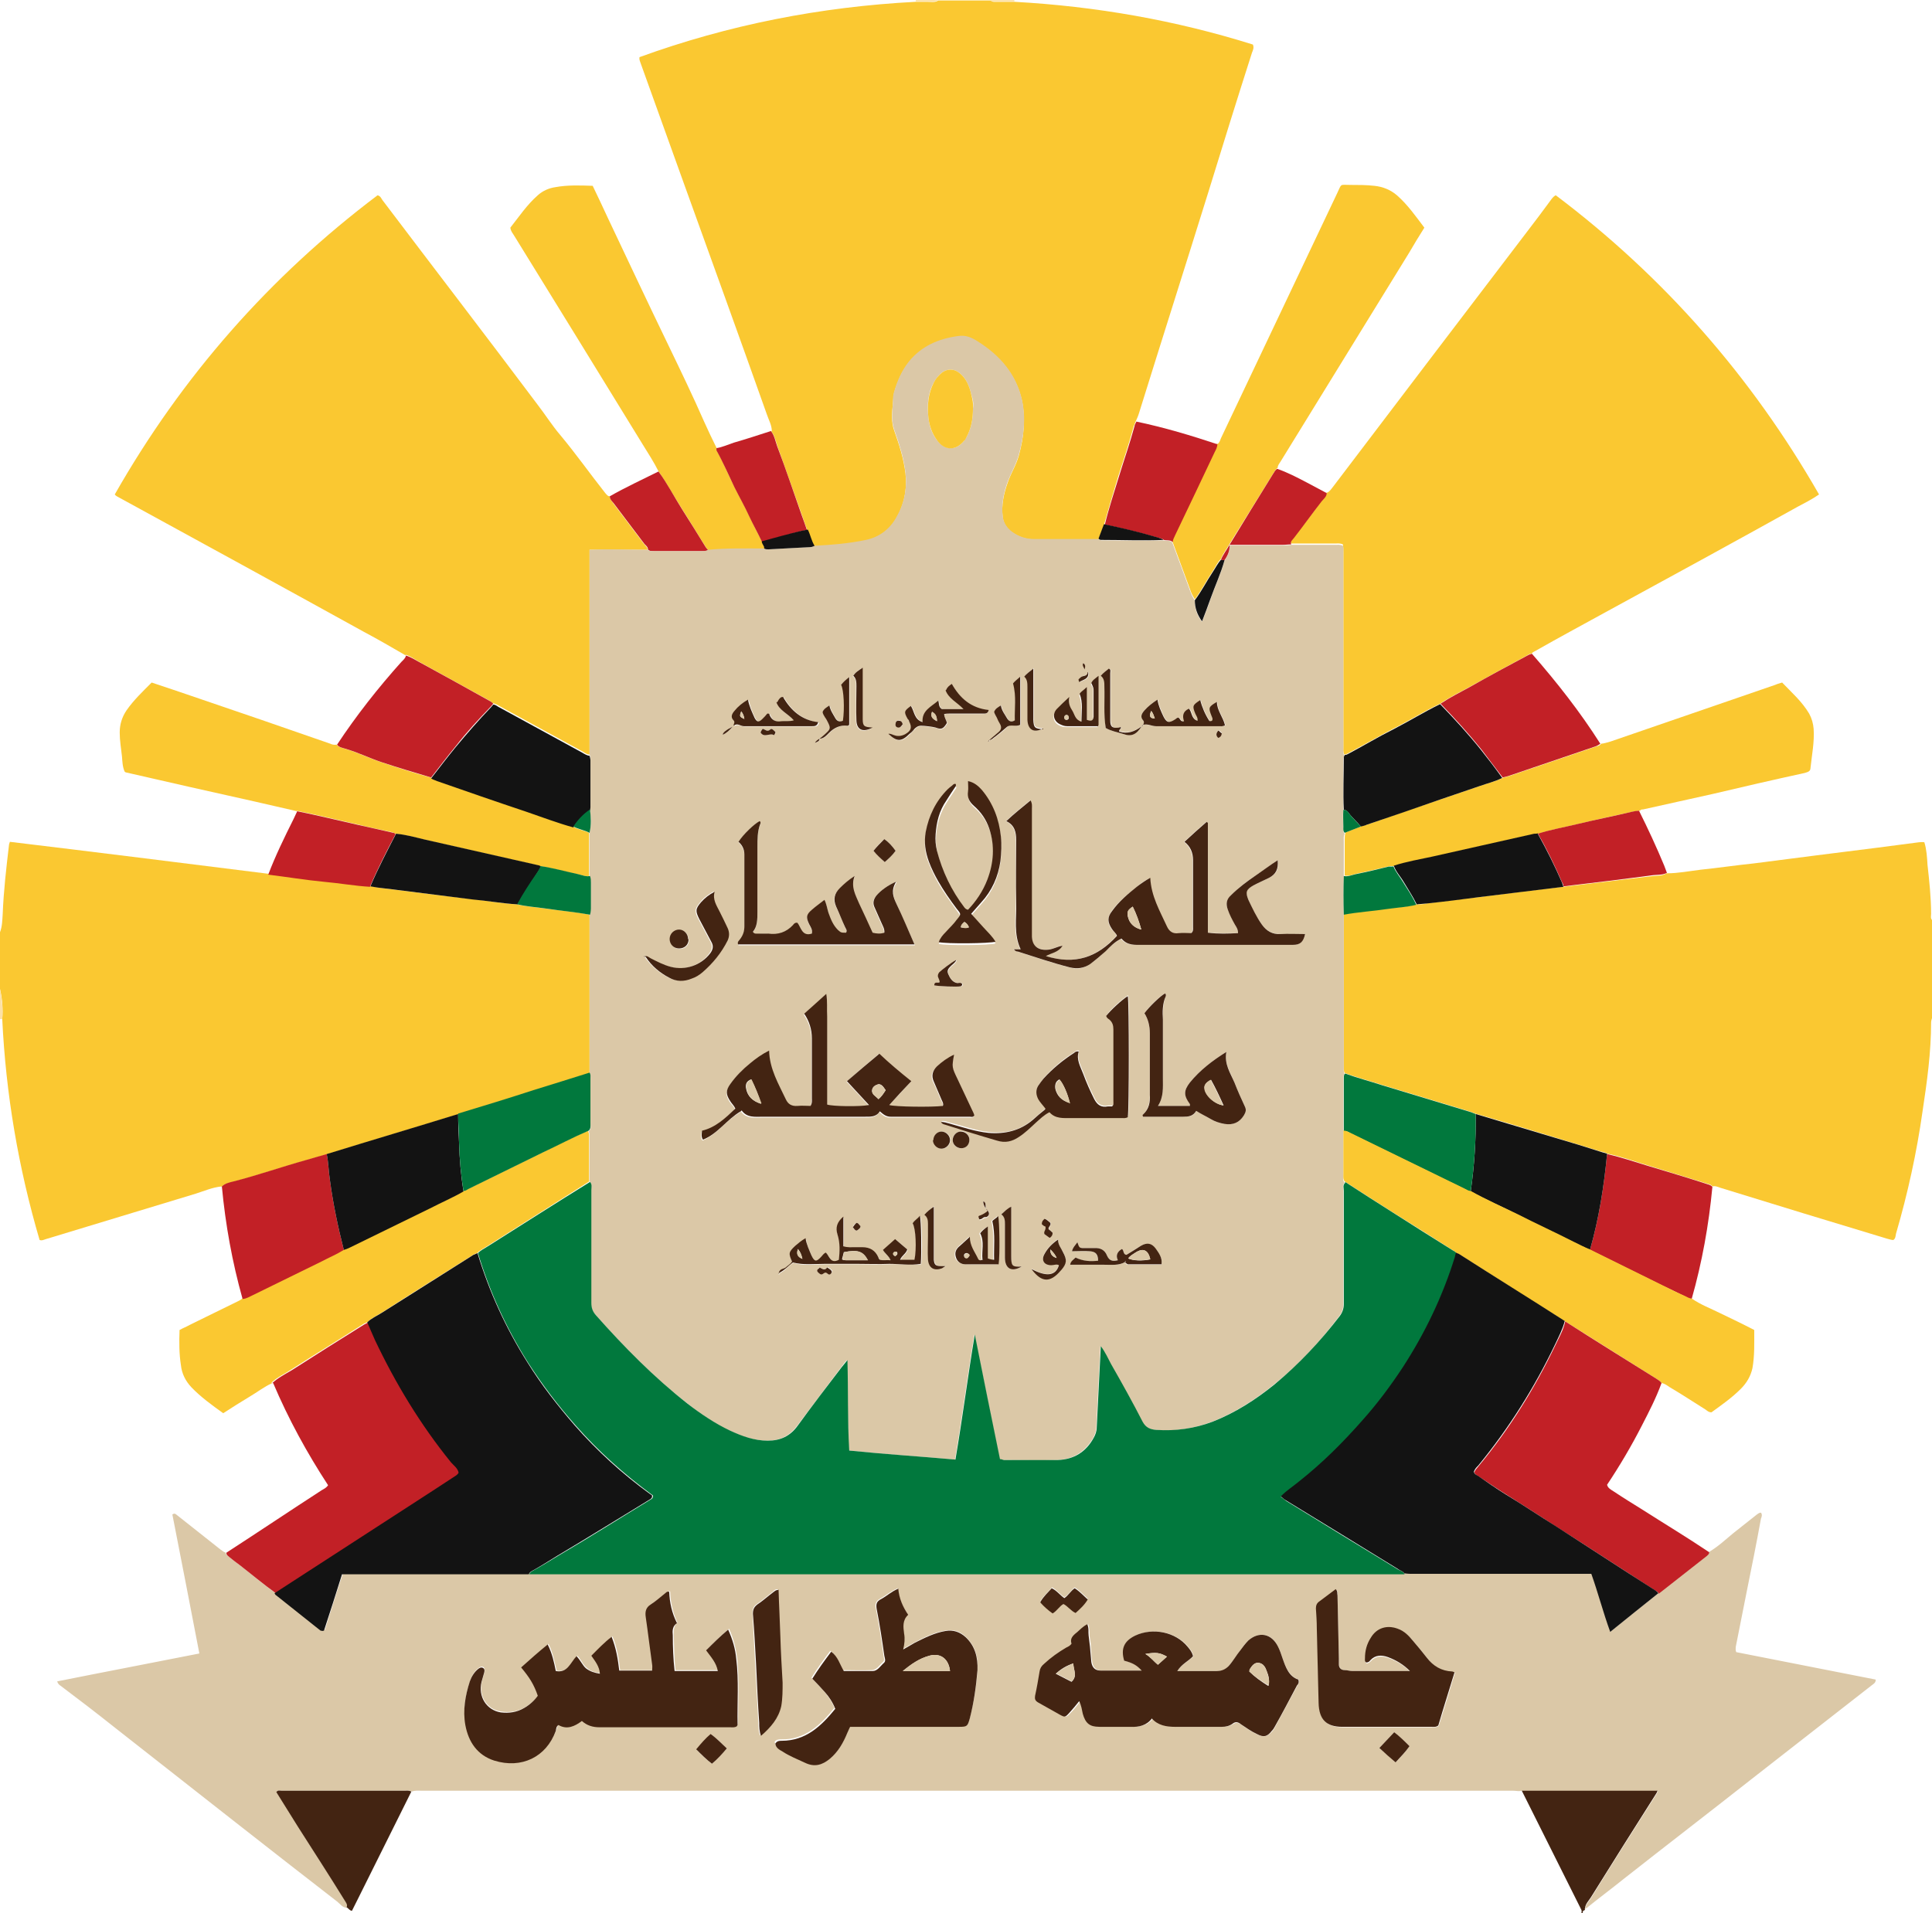 <?xml version="1.0" encoding="UTF-8"?>
<svg id="Layer_3" data-name="Layer 3" xmlns="http://www.w3.org/2000/svg" viewBox="0 0 42.93 42.52">
  <defs>
    <style>
      .cls-1 {
        fill: none;
      }

      .cls-2 {
        fill: #fce1a7;
      }

      .cls-2, .cls-3, .cls-4, .cls-5, .cls-6, .cls-7, .cls-8 {
        fill-rule: evenodd;
      }

      .cls-3 {
        fill: #01783d;
      }

      .cls-4 {
        fill: #c22026;
      }

      .cls-5 {
        fill: #fac831;
      }

      .cls-6 {
        fill: #dbc8a7;
      }

      .cls-7 {
        fill: #432412;
      }

      .cls-8 {
        fill: #131313;
      }
    </style>
  </defs>
  <path class="cls-5" d="M17.15,9.58c0-.13-.07-.25-.11-.37-.61-1.72-1.23-3.43-1.85-5.15-.32-.89-.64-1.78-.96-2.67-.01-.03-.03-.07-.02-.12,1.98-.72,4.03-1.12,6.14-1.23.09,0,.18,0,.26,0,.08,0,.17.02.24-.03h1.16s.04.03.07.03c.16,0,.31,0,.46,0,1.81.1,3.58.41,5.3.95.03.07,0,.13-.02.18-.33,1.03-.65,2.06-.97,3.1-.51,1.64-1.03,3.27-1.54,4.91-.02.07-.05.13-.08.2-.01.03-.03.07-.04.1-.1.37-.22.73-.34,1.1-.11.36-.22.73-.32,1.09-.04.11-.08.21-.12.32-.48,0-.95,0-1.43,0-.15,0-.3-.04-.43-.12-.15-.08-.25-.21-.27-.38-.03-.26.02-.51.11-.76.07-.21.19-.39.25-.61.11-.4.15-.8.07-1.21-.13-.58-.49-.99-.98-1.3-.14-.09-.27-.15-.45-.12-.43.07-.8.22-1.08.56-.16.2-.26.43-.33.67-.02.08-.02.17-.03.25-.02.2-.04.41.03.6.11.31.21.62.25.95.04.36-.03.7-.21,1.01-.15.26-.38.42-.67.49-.38.08-.76.11-1.15.13-.07-.11-.09-.25-.15-.36-.04-.11-.08-.22-.12-.34-.18-.51-.36-1.01-.54-1.52-.04-.11-.06-.24-.14-.34"/>
  <path class="cls-5" d="M4.92,26.37c-.2.02-.38.1-.57.16-1.11.34-2.22.67-3.33,1.01-.04.01-.08.04-.14.02-.47-1.6-.75-3.24-.83-4.91.02-.23,0-.45-.05-.67v-1.26c.05-.13.05-.26.06-.4.02-.52.08-1.03.14-1.54,0-.02.01-.03.02-.07,1.91.23,3.83.47,5.74.71.42.05.84.11,1.25.16.34.04.67.1,1.01.11.2.05.4.06.6.09.55.07,1.11.14,1.66.2.34.04.67.1,1.01.12.2.05.41.06.61.09.33.05.67.07,1,.14,0,1.18,0,2.35,0,3.53-.42.13-.84.26-1.26.39-.56.17-1.11.34-1.67.52-.97.3-1.95.59-2.92.89-.15.04-.3.09-.45.13-.54.15-1.08.34-1.63.48-.08.02-.18.04-.25.11"/>
  <path class="cls-5" d="M37.04,19.41c.25,0,.5-.05.75-.08.39-.04.79-.1,1.18-.14.47-.06.93-.12,1.4-.18.45-.06.9-.11,1.35-.17.3-.04.61-.08.92-.12.04,0,.07-.01.12,0,.05.16.06.33.07.5.04.36.08.73.08,1.09,0,.05-.02.1.03.15v2.14s-.03.08-.03.12c0,.67-.09,1.32-.19,1.98-.13.92-.33,1.83-.59,2.72-.01.05-.01.11-.06.14-.05,0-.09-.02-.14-.03-1.23-.37-2.47-.75-3.7-1.13-.06-.02-.12-.05-.18-.03-.03-.05-.09-.05-.14-.07-.43-.13-.87-.27-1.3-.4-.3-.09-.6-.2-.9-.26-.04-.03-.1-.04-.15-.05-.33-.1-.67-.21-1.01-.31-.59-.18-1.18-.36-1.77-.53-.03-.01-.07-.03-.1-.04-.66-.2-1.32-.4-1.98-.6-.27-.09-.55-.16-.82-.26-.03-.06-.02-.12-.02-.18,0-1.12,0-2.23,0-3.35.33-.06.66-.09.99-.13.21-.03.41-.03.62-.09.08,0,.16,0,.23-.02.38-.05.77-.1,1.15-.14.63-.08,1.25-.16,1.88-.23.67-.08,1.33-.16,2-.24.1-.01.21,0,.3-.06"/>
  <path class="cls-7" d="M35.22,42.45s-.07.02-.05.07h-.03s.01-.05,0-.07c-.44-.88-.88-1.76-1.32-2.64,0-.01-.01-.02-.02-.03.06,0,.13,0,.19,0,.9,0,1.79,0,2.69,0h.16s-.02.05-.03.07c-.49.77-.98,1.55-1.46,2.32-.05.08-.13.15-.13.26"/>
  <path class="cls-2" d="M0,21.98c.04.22.07.44.05.67-.02,0-.04,0-.05,0v-.66Z"/>
  <path class="cls-2" d="M22.55.03c-.16,0-.31,0-.47,0-.03,0-.05,0-.07-.03h.53s0,.02,0,.03"/>
  <path class="cls-2" d="M20.85,0c-.07.05-.16.03-.24.03-.09,0-.18,0-.26,0,0,0,0-.02,0-.03h.5Z"/>
  <path class="cls-5" d="M29.49,10.95c.06-.03.09-.08.13-.13,1.45-1.91,2.9-3.82,4.35-5.72.16-.21.32-.42.48-.64.03-.04.06-.09.12-.12,2.4,1.81,4.35,4.03,5.85,6.65-.16.11-.32.19-.47.27-1.42.79-2.85,1.57-4.28,2.35-.51.28-1.03.56-1.54.85-.04.02-.08.04-.1.07-.04,0-.07.02-.1.04-.43.23-.85.46-1.28.7-.22.12-.45.23-.65.37-.36.17-.69.38-1.05.56-.34.18-.67.37-1.01.55-.02.01-.05.02-.07.02-.03-.06-.02-.12-.02-.19,0-1.43,0-2.87,0-4.3,0-.06,0-.12-.01-.18-.06-.03-.12-.02-.18-.02-.32,0-.65,0-.97,0-.02-.06.03-.1.06-.14.21-.27.42-.54.62-.82.04-.06.1-.11.11-.18"/>
  <path class="cls-5" d="M35.56,16.53c.08,0,.15-.03.23-.05,1.22-.42,2.44-.84,3.66-1.26.04-.02.09-.03.15-.05.21.22.44.42.6.69.06.11.09.22.1.34.02.29-.04.58-.07.87,0,.08-.07.09-.13.11-.69.15-1.38.31-2.06.47-.51.11-1.02.23-1.53.34-.03,0-.05,0-.07.03-.05,0-.1.01-.16.02-.41.09-.83.18-1.24.28-.29.07-.58.12-.86.21-.03,0-.06,0-.09.01-.76.17-1.51.34-2.27.51-.28.06-.57.11-.85.2-.03,0-.06,0-.09,0-.25.06-.5.12-.74.17-.09.02-.17.06-.26.04v-.79c0-.06,0-.11.02-.17.12-.05.24-.09.36-.14.04-.01.09-.02.14-.04.54-.19,1.09-.38,1.63-.56.29-.1.59-.2.88-.3.17-.06.34-.1.5-.18.04-.01.08-.02.12-.03.65-.22,1.29-.44,1.94-.66.04-.01.08-.02.11-.06"/>
  <path class="cls-5" d="M27.05,9.87c.05-.03.06-.08.08-.13.86-1.81,1.72-3.63,2.58-5.44.11-.23.05-.19.3-.19.18,0,.35,0,.53.02.19.02.36.09.5.21.24.21.42.47.61.72-.12.19-.23.37-.34.56-.95,1.54-1.9,3.09-2.85,4.63-.03.05-.07.09-.07.15-.04.02-.06.07-.09.11-.33.53-.65,1.05-.98,1.58h0c-.06.11-.14.21-.19.33-.08.08-.12.18-.18.27-.14.21-.25.43-.4.63-.03-.05-.06-.1-.08-.15-.14-.38-.28-.76-.42-1.14,0-.05.03-.1.05-.15.29-.62.59-1.24.88-1.85.03-.06.06-.11.06-.18"/>
  <path class="cls-4" d="M35.56,16.53s-.07.05-.11.06c-.65.22-1.29.44-1.94.66-.04.01-.08.02-.12.03-.16-.21-.31-.41-.47-.62-.29-.36-.6-.7-.91-1.02.21-.14.43-.25.65-.37.42-.24.85-.47,1.28-.7.03-.02.07-.03.1-.04.55.63,1.07,1.29,1.52,2"/>
  <path class="cls-4" d="M27.05,9.87c0,.07-.03.12-.06.18-.29.62-.59,1.24-.88,1.85-.02.05-.05.09-.05.15-.06-.06-.14-.03-.2-.05-.05-.04-.11-.04-.17-.06-.38-.11-.76-.2-1.14-.28.09-.37.21-.73.32-1.09.11-.36.24-.73.34-1.1,0-.03.03-.07.04-.1.62.13,1.22.31,1.82.51"/>
  <path class="cls-4" d="M34.17,18.53c.28-.09.57-.14.86-.21.41-.1.83-.18,1.24-.28.05-.01.1-.02.15-.02.2.4.39.81.56,1.22.02.05.04.11.06.16-.1.05-.2.04-.3.05-.67.09-1.33.17-2,.25,0-.03-.01-.06-.03-.09-.16-.37-.34-.74-.54-1.09"/>
  <path class="cls-4" d="M27.32,12.11c.32-.53.65-1.06.97-1.58.03-.04.04-.08.09-.11.23.08.44.19.65.3.15.08.3.16.45.24,0,.08-.07.13-.11.18-.21.27-.41.55-.62.82-.03.04-.08.07-.06.14-.07,0-.13.01-.2.01-.39,0-.78,0-1.17,0"/>
  <path class="cls-5" d="M9.02,14.57c-.31-.18-.62-.36-.94-.53-1.81-1-3.62-1.99-5.43-2.98-.03-.02-.07-.03-.1-.07,1.49-2.62,3.44-4.84,5.84-6.65.07.02.08.07.11.11,1.15,1.52,2.31,3.03,3.45,4.55.17.22.32.46.5.67.35.42.66.86,1,1.29.03.03.05.07.1.07,0,.07.05.11.08.16.23.3.45.6.68.9.03.04.08.07.08.13-.43,0-.85,0-1.29,0v4.55c-.06,0-.11-.04-.16-.07-.61-.33-1.22-.67-1.83-1-.05-.03-.1-.06-.16-.07-.02-.02-.04-.03-.06-.05-.51-.28-1.01-.56-1.52-.84-.12-.06-.23-.15-.36-.19"/>
  <path class="cls-5" d="M6.6,18.03c-.32-.07-.64-.15-.96-.22-.94-.21-1.88-.42-2.83-.64,0,0-.02,0-.04-.02-.05-.11-.05-.23-.06-.34-.02-.18-.05-.35-.05-.53,0-.18.05-.34.15-.49.16-.23.36-.42.56-.62.3.1.6.2.89.3,1.03.35,2.05.7,3.08,1.06.04.02.09.03.14.02.05.06.12.07.18.09.28.08.54.21.81.3.36.12.73.24,1.1.34.04.03.08.04.13.06.66.23,1.32.46,1.98.68.35.12.7.25,1.05.35.11.07.24.08.36.14,0,.32,0,.64,0,.96-.09.02-.17-.03-.26-.04-.28-.05-.55-.14-.84-.18-.02,0-.04-.02-.06-.02-.84-.19-1.68-.38-2.51-.57-.21-.05-.42-.11-.64-.13-.02-.01-.03-.02-.05-.03-.27-.06-.53-.11-.8-.18-.45-.1-.89-.21-1.34-.3"/>
  <path class="cls-5" d="M14.64,10.49c-.11-.22-.24-.42-.37-.63-.95-1.55-1.9-3.09-2.85-4.63-.03-.05-.07-.09-.08-.17.19-.24.37-.51.61-.72.11-.1.25-.16.39-.18.27-.05.55-.04.83-.03.11.23.22.46.33.7.45.95.9,1.91,1.36,2.86.27.56.54,1.12.79,1.69.09.2.18.39.28.59,0,.02,0,.03,0,.05.15.27.26.55.4.82.11.22.23.43.33.65.09.19.18.37.28.56,0,.06.06.1.05.16-.41,0-.83,0-1.24.03-.02-.02-.04-.04-.06-.07-.18-.28-.35-.57-.53-.85-.17-.27-.33-.55-.51-.82"/>
  <path class="cls-4" d="M9.58,17.28c-.37-.11-.74-.22-1.1-.34-.27-.09-.53-.22-.81-.3-.06-.02-.14-.03-.18-.09.43-.65.91-1.26,1.43-1.84.04-.04.09-.08.1-.14.13.04.24.12.36.18.51.28,1.02.56,1.52.84.02.01.04.03.06.05-.02.02-.03.04-.05.06-.27.28-.54.57-.78.88-.19.23-.37.47-.55.7"/>
  <path class="cls-4" d="M6.6,18.03c.45.09.89.2,1.34.3.27.06.53.12.8.18.02,0,.04.02.05.03-.2.38-.4.77-.57,1.17-.34-.02-.67-.08-1.01-.11-.42-.04-.84-.11-1.25-.16.16-.42.36-.83.56-1.23.03-.06.05-.11.08-.17"/>
  <path class="cls-4" d="M16.93,12.04c-.09-.19-.19-.37-.28-.56-.1-.22-.22-.43-.33-.65-.13-.27-.25-.55-.4-.82,0-.01,0-.03,0-.05.13-.02.26-.08.38-.12.28-.08.55-.17.83-.26.08.1.1.23.14.34.19.5.36,1.01.54,1.52.04.11.08.22.12.34-.05.01-.1.02-.15.03-.29.08-.58.16-.87.24"/>
  <path class="cls-4" d="M14.64,10.49c.19.26.34.55.51.82.18.28.35.56.53.85.02.03.04.05.06.07-.04.03-.09.02-.14.02-.36,0-.72,0-1.07,0-.05,0-.09,0-.13-.03,0-.06-.04-.09-.08-.13-.23-.3-.45-.6-.68-.9-.04-.05-.09-.09-.09-.16.35-.2.72-.37,1.08-.55"/>
  <path class="cls-6" d="M35.22,42.45c0-.11.08-.18.13-.26.48-.78.97-1.55,1.46-2.32.01-.02.02-.04.03-.07h-.16c-.9,0-1.79,0-2.68,0-.06,0-.12,0-.19,0-.06.02-.12,0-.19,0H9.38c-.08,0-.16-.01-.23.02-.05-.03-.1-.02-.15-.02-.91,0-1.82,0-2.73,0-.04,0-.08-.02-.12.03.16.26.32.51.48.77.35.55.69,1.09,1.04,1.64.03.04.08.09.04.16-.1,0-.15-.08-.21-.13-.76-.59-1.52-1.18-2.27-1.77-.9-.71-1.8-1.41-2.7-2.12-.39-.31-.78-.61-1.18-.91-.03-.02-.06-.04-.08-.1,1.05-.21,2.1-.41,3.16-.62-.2-1.04-.4-2.07-.6-3.09.06-.04.08,0,.11.02.32.25.64.51.96.76.04.03.08.06.12.07,0,.05.04.07.07.09.07.06.15.12.22.17.27.21.53.44.81.63.02.01.03.03.04.04.33.26.66.52.98.78.02.01.03.03.08,0,.13-.41.26-.83.4-1.25h.18c1.26,0,2.52,0,3.78,0,.06,0,.13,0,.19,0,.06,0,.11,0,.17,0h19.11c.06,0,.12,0,.17,0,.06,0,.12,0,.19,0,1.26,0,2.52,0,3.78,0h.18c.16.42.26.85.42,1.29.37-.3.72-.58,1.07-.86.36-.28.71-.56,1.07-.84.03-.02.05-.04.05-.07.19-.11.36-.27.53-.41.18-.14.35-.28.53-.42.03-.02.05-.04.09-.04.03.04.02.09,0,.13-.1.55-.21,1.1-.32,1.64-.08.4-.16.81-.24,1.21,0,.04-.01.07.01.12,1.03.2,2.07.41,3.1.61,0,.07-.04.09-.08.12-.9.7-1.79,1.4-2.69,2.1-.94.74-1.89,1.47-2.83,2.21-.26.21-.53.41-.79.62-.02.02-.05.04-.08.04M15.05,36.06c-.1-.22-.15-.45-.16-.69-.05-.01-.08.02-.1.04-.1.08-.2.17-.31.24-.11.08-.14.16-.11.29.06.35.1.69.14,1.04,0,.04.02.09,0,.14h-.73c-.03-.26-.07-.51-.17-.75-.17.14-.3.29-.45.42.09.13.18.24.19.4-.12-.02-.23-.04-.31-.12-.09-.07-.13-.19-.21-.27-.14.15-.2.38-.46.33-.05-.2-.08-.39-.18-.59-.2.18-.39.34-.59.51.09.11.16.2.22.3.06.1.11.21.15.33-.09.11-.19.2-.31.27-.16.09-.33.12-.52.09-.32-.04-.51-.34-.43-.68.02-.07.04-.14.06-.21,0-.04,0-.08-.03-.1-.04-.02-.07,0-.1.02-.1.07-.15.17-.19.28-.11.32-.17.64-.1.97.07.38.27.67.64.79.61.19,1.16-.09,1.37-.66.02-.04.02-.09.06-.13.19.1.36.03.52-.09.12.1.24.14.39.14.97,0,1.93,0,2.9,0,.05,0,.1.01.15-.02,0-.01.02-.03.02-.04,0-.49.03-.97-.02-1.46-.03-.22-.08-.43-.18-.65-.18.15-.33.3-.49.46.11.15.23.28.26.46h-.96c-.03-.27-.03-.53-.04-.79,0-.11,0-.21.1-.28M25.6,38.19c.15.16.33.18.52.19.35,0,.69,0,1.04,0,.09,0,.17-.02.24-.06.07-.05.12-.03.18.01.11.08.23.16.36.22.15.07.22.05.33-.07.03-.03.05-.07.07-.11.16-.3.33-.61.49-.91.02-.04.05-.07.03-.13-.21-.07-.29-.27-.36-.47-.03-.09-.06-.18-.1-.26-.13-.29-.42-.35-.66-.14-.07.06-.12.14-.18.22-.09.12-.16.24-.26.35-.07.08-.15.12-.26.11-.18,0-.36,0-.53,0h-.35c.1-.15.25-.22.36-.33-.02-.09-.07-.15-.12-.21-.27-.33-.77-.43-1.16-.25-.25.12-.32.29-.25.56.19.05.28.1.4.22-.31,0-.61,0-.91,0-.12,0-.19-.07-.21-.19-.02-.11-.02-.23-.03-.34,0-.08-.02-.17-.03-.25,0-.08,0-.17-.03-.25-.09.05-.15.12-.23.18-.09.07-.16.14-.11.25-.04.05-.09.06-.12.09-.18.1-.34.22-.5.36-.05.05-.08.1-.09.17-.03.18-.06.36-.1.54-.02.08,0,.12.07.15.16.09.32.18.48.27.11.06.12.06.21-.04.08-.08.14-.16.22-.26.05.09.06.19.08.28.06.21.15.28.37.29.23,0,.46,0,.69,0,.19,0,.35-.03.48-.19M17.23,38.75c.01.09.09.13.16.17.16.1.33.17.5.25.21.1.39.05.55-.09.19-.15.3-.36.39-.58.02-.04.02-.09.06-.13h.14c.76,0,1.52,0,2.28,0,.18,0,.19,0,.24-.19.09-.35.15-.71.17-1.07.02-.28-.05-.53-.26-.73-.12-.12-.27-.17-.45-.14-.25.04-.47.15-.68.26-.08.04-.16.09-.27.15.03-.13.04-.24.02-.35-.03-.15-.05-.3.09-.42-.12-.18-.2-.36-.22-.58-.15.06-.26.16-.39.23-.09.05-.12.11-.1.21.07.34.12.69.17,1.04,0,.05.04.12-.01.16-.08.07-.14.18-.25.18-.21.01-.43,0-.64,0-.09-.15-.14-.32-.28-.43-.15.2-.29.39-.42.6.1.1.19.2.28.3.09.11.17.22.23.37-.31.38-.65.71-1.19.7-.05,0-.11,0-.14.06M31.33,37.14c-.43,0-.86,0-1.28,0-.06,0-.12-.02-.17-.02-.08,0-.12-.06-.13-.13,0-.04,0-.08,0-.12-.01-.47-.02-.93-.03-1.4,0-.04.02-.09-.03-.14-.12.09-.24.18-.36.27-.06.04-.08.08-.08.16.01.15.02.29.02.44.01.55.03,1.11.04,1.66.01.36.17.53.53.53.66,0,1.33,0,1.99,0,.04,0,.08.01.14-.03.12-.38.24-.78.36-1.18-.02,0-.04-.02-.05-.02-.24,0-.42-.12-.56-.3-.1-.13-.21-.26-.32-.39-.09-.11-.2-.2-.33-.26-.24-.09-.46-.02-.6.2-.08.14-.13.3-.13.47,0,.03-.01.07.03.09.04,0,.07-.03.09-.05.11-.12.25-.12.39-.07.18.06.35.17.49.31M17.3,35.33c-.07-.02-.1.02-.13.05-.12.09-.23.19-.35.27-.08.05-.1.12-.1.21.02.37.04.74.06,1.11.02.44.05.88.07,1.31,0,.09,0,.19.04.29.22-.18.39-.39.45-.66.04-.17.04-.34.03-.52-.02-.34-.04-.69-.05-1.03-.02-.34-.03-.69-.04-1.04M23.12,35.6c.08.09.17.17.27.24.1-.06.14-.16.24-.21.1.05.16.15.27.2.1-.09.2-.17.27-.3-.1-.09-.18-.18-.29-.25-.09.07-.14.17-.23.22-.1-.07-.17-.16-.27-.22-.09.1-.19.19-.26.3M16.15,38.86c-.12-.11-.22-.22-.35-.31-.12.11-.22.22-.32.34.11.12.22.22.34.31.12-.1.22-.22.33-.34M31.01,39.17c.12-.12.22-.23.31-.36-.11-.11-.22-.21-.34-.31-.11.12-.22.23-.33.35.13.11.24.21.36.32"/>
  <path class="cls-5" d="M6.05,30.74c-.18.08-.33.2-.5.3-.2.12-.39.24-.59.37-.25-.18-.5-.36-.71-.58-.13-.14-.21-.3-.23-.49-.04-.25-.04-.51-.03-.78.07-.04.15-.07.22-.11.36-.18.72-.35,1.08-.53.03-.02.07-.03.09-.06.08,0,.15-.05.22-.08.51-.25,1.02-.5,1.53-.75.17-.08.34-.16.5-.26.04-.02.09-.03.13-.05.6-.29,1.19-.58,1.78-.87.25-.12.51-.23.75-.38.04,0,.07-.02.1-.04.55-.27,1.1-.54,1.65-.81.34-.17.68-.34,1.03-.49,0,.03.02.06.02.09,0,.35,0,.7,0,1.04-.76.48-1.51.96-2.27,1.44-.08.05-.16.09-.22.15-.02.01-.05.02-.07.03-.68.43-1.36.85-2.04,1.29-.11.07-.23.12-.32.21-.03.02-.07.03-.1.05-.53.34-1.07.67-1.6,1.01-.15.1-.31.17-.44.29"/>
  <path class="cls-4" d="M6.05,30.74c.13-.12.29-.2.44-.29.53-.34,1.07-.68,1.6-1.01.03-.02.06-.03.1-.05.05.13.11.26.17.39.46.97,1.01,1.89,1.69,2.72.06.07.15.14.17.23-.01.03-.03.05-.05.06-.17.11-.35.23-.52.34-1.17.76-2.35,1.52-3.52,2.28-.28-.2-.54-.42-.81-.63-.08-.06-.15-.11-.22-.17-.03-.03-.07-.04-.07-.1.71-.46,1.41-.93,2.12-1.39.05-.03.1-.05.14-.11-.47-.72-.88-1.47-1.22-2.27"/>
  <path class="cls-4" d="M7.64,27.78c-.16.1-.33.17-.5.26-.51.25-1.02.5-1.53.75-.07.03-.14.08-.22.08-.23-.82-.38-1.65-.46-2.5.07-.07.17-.09.25-.11.55-.14,1.09-.33,1.63-.48.15-.04.3-.09.45-.13.04.19.04.38.07.57.07.53.18,1.05.31,1.56"/>
  <path class="cls-7" d="M7.7,42.4c.03-.07-.01-.11-.04-.16-.34-.55-.69-1.09-1.04-1.64-.16-.26-.32-.51-.48-.77.04-.05.08-.03.12-.03.91,0,1.82,0,2.73,0,.05,0,.1-.01.15.02-.38.76-.76,1.53-1.14,2.29-.06.12-.12.24-.18.36-.06-.01-.08-.06-.12-.08"/>
  <path class="cls-6" d="M13.1,26.27c0-.35,0-.7,0-1.04,0-.03-.01-.06-.02-.09.06-.04.04-.1.04-.16,0-.33,0-.66,0-.99,0-.05.01-.1-.02-.14,0-1.18,0-2.35,0-3.53.03-.04.02-.09.02-.13v-.57c0-.05,0-.1-.02-.15,0-.32,0-.64,0-.96.04-.17.03-.34.01-.52,0-.03.01-.05.01-.08,0-.34,0-.68,0-1.03,0-.04,0-.07-.02-.11v-4.55c.44-.02.86,0,1.29,0,.04.03.09.03.13.03.36,0,.72,0,1.07,0,.05,0,.09,0,.14-.03.41-.04.83-.03,1.24-.03.03.01.06.02.09.02.32-.02.63-.03.94-.05.03,0,.06,0,.09-.03.39-.02.77-.05,1.15-.13.29-.06.52-.23.67-.49.18-.31.25-.64.21-1.01-.04-.33-.14-.64-.25-.95-.07-.2-.04-.4-.03-.6,0-.08,0-.17.03-.25.07-.24.17-.47.33-.67.28-.34.65-.5,1.08-.56.18-.03.31.03.45.12.49.31.85.72.98,1.3.09.41.04.81-.07,1.21-.06.22-.17.4-.25.61-.09.25-.14.5-.11.76.02.17.12.3.27.39.13.08.28.12.43.12.48,0,.95,0,1.43,0,.02.02.04.03.07.03.46,0,.91.01,1.37,0,.07.02.15-.01.2.05.14.38.28.76.42,1.14.02.05.05.1.08.15,0,.17.04.32.16.47.07-.18.14-.35.19-.51.1-.28.23-.56.31-.85.07-.1.12-.21.11-.34h0c.39,0,.78,0,1.17,0,.07,0,.14,0,.2-.01.32,0,.65,0,.97,0,.06,0,.11-.01.18.02.02.05.01.12.01.18,0,1.43,0,2.87,0,4.3,0,.06-.01.13.02.19,0,.02-.02.04-.02.06,0,.39-.01.77,0,1.16-.02.13,0,.25,0,.38,0,.04-.01.09.03.13-.03.05-.02.11-.02.17v.79c-.01.29-.01.57,0,.86,0,1.12,0,2.23,0,3.35,0,.06-.01.13.02.18-.03.02-.03.05-.03.08,0,.4,0,.79,0,1.19,0,.33,0,.65,0,.98,0,.05-.02.11.03.16-.06.05-.03.12-.03.18,0,.84,0,1.67,0,2.51,0,.11-.03.19-.09.27-.42.56-.9,1.08-1.45,1.52-.42.34-.87.63-1.38.83-.4.15-.82.22-1.25.18-.13-.01-.23-.05-.3-.18-.23-.43-.47-.85-.7-1.28-.07-.13-.14-.27-.23-.4-.03.61-.06,1.2-.09,1.8,0,.09-.03.16-.07.24-.18.31-.45.48-.8.49-.4.01-.79,0-1.19,0-.02,0-.05,0-.09-.02-.19-.93-.37-1.86-.56-2.77-.15.9-.27,1.84-.43,2.78-.8-.07-1.58-.12-2.36-.2-.03-.68-.02-1.34-.04-2.01-.05.05-.09.1-.13.16-.32.43-.65.86-.97,1.29-.17.23-.38.34-.67.34-.29,0-.57-.09-.83-.22-.34-.16-.65-.37-.95-.61-.75-.58-1.41-1.26-2.04-1.97-.07-.08-.1-.16-.1-.27,0-.84,0-1.67,0-2.51,0-.06.02-.13-.03-.18M21.92,26.88c-.04-.05.02-.14-.07-.18-.01.08.03.13.07.18.03.01.03.05.02.06-.04.03-.09.07-.14.09-.05.02-.05.01-.03.09.05,0,.08-.05.13-.05.01,0,.02,0,.03-.01.07-.05.07-.12,0-.17M21.01,28.14s-.06,0-.09,0c-.11,0-.15-.03-.16-.14,0-.04,0-.08,0-.13v-1.06c-.09.06-.15.11-.21.18.07.06.08.12.08.2,0,.09,0,.18,0,.27,0,.18,0,.35,0,.53.01.18.13.25.31.19.03-.01.05-.03.08-.04h0s0,0,0,0ZM25.37,16.14c-.15.11-.31.17-.49.11-.01-.05.04-.05.04-.08-.01-.01-.03,0-.04,0-.15.02-.19-.01-.2-.16,0-.03,0-.06,0-.09,0-.32,0-.64,0-.96,0-.03.02-.07-.03-.1-.06.04-.12.09-.18.16.09.06.07.15.08.24,0,.31-.02.61.02.92.12.07.25.09.38.13.19.06.3.02.42-.17.02,0,.04,0,.03-.03.1-.02.19.03.29.03.47,0,.93,0,1.4,0,.04,0,.09.01.14-.02-.04-.18-.18-.32-.18-.52-.19.11-.19.12-.12.31.01.04.04.07.01.11-.02.02-.05.02-.06,0-.09-.14-.16-.3-.2-.46-.16.11-.17.14-.11.3.02.05.06.1.05.16-.14-.04-.11-.19-.19-.27-.14.06-.15.16-.11.28-.08.02-.08-.07-.13-.08-.03,0-.05.02-.07.04-.13.09-.19.07-.26-.07-.05-.12-.11-.23-.13-.37-.12.06-.21.15-.3.24-.06.07-.09.14-.03.22.03.04.02.07,0,.1-.01.01-.02.02-.03.03M18.21,16.42c.1,0,.16-.07.22-.13.12-.12.25-.18.42-.16,0,0,.02,0,.03-.02v-1.06c-.08.05-.13.11-.18.16.06.12.08.53.04.81-.07.03-.13.01-.17-.06-.05-.09-.11-.17-.13-.28-.07.04-.13.07-.15.14,0,.05.03.08.05.12.02.04.05.08.07.12.06.12.05.15-.05.24-.05.04-.1.08-.14.12-.04.02-.07.05-.1.09.04-.02.09-.03.1-.09M21.98,16.45c.07,0,.11-.05.16-.09.09-.06.17-.13.24-.2.08-.08.2,0,.3-.05v-1.07c-.08.06-.13.11-.16.15.08.29.03.56.04.82-.09.05-.14.02-.17-.04-.06-.09-.12-.18-.14-.29-.07.03-.13.07-.15.14,0,.05.03.09.06.13.02.05.05.09.07.14.04.07.03.13-.03.18-.07.06-.14.12-.21.18,0,0-.02.02-.03.03,0,0,0,0,.01,0,.02,0,.02-.02.02-.03M25,28.05h0s.02.06.06.06h.75c.02-.15-.05-.25-.13-.35-.09-.12-.19-.14-.33-.07-.11.06-.22.14-.32.2-.08-.01-.05-.1-.1-.13-.11.06-.14.14-.09.25-.12.03-.2,0-.24-.1-.05-.13-.15-.18-.29-.17-.07,0-.15,0-.22,0-.12,0-.12,0-.15-.13-.04.06-.1.11-.12.2.14,0,.27,0,.4,0,.13.01.17.07.18.21-.17.02-.34.02-.5-.07-.05.05-.1.08-.11.16.26,0,.51,0,.76,0,.15,0,.31.02.46-.06M14.32,21.26s.01-.02,0-.02c0,0-.01,0-.02,0,0,0,.01.01.02.02.14.2.31.35.52.46.16.09.33.09.5.02.09-.04.17-.08.24-.14.23-.2.43-.43.56-.71.05-.09.05-.18,0-.27-.06-.12-.11-.25-.17-.37-.07-.14-.16-.27-.11-.44-.12.07-.22.14-.3.24-.13.15-.13.21-.04.38.09.17.18.34.27.51.05.09.03.17-.03.25-.2.27-.54.39-.87.3-.16-.04-.3-.11-.45-.18-.04-.02-.08-.07-.14-.04M26.84,20.73v-2.44s-.02-.01-.04-.02c-.16.14-.32.28-.49.44.14.12.19.26.19.42,0,.5,0,.99,0,1.49,0,.04.01.08-.04.13-.08,0-.18,0-.28,0-.13.01-.21-.04-.26-.15-.16-.34-.35-.67-.37-1.08-.12.05-.21.12-.3.2-.2.16-.4.32-.55.53-.1.15-.1.25,0,.4.03.05.09.08.11.15-.44.48-.93.65-1.58.45.12-.08.28-.09.37-.23-.13.02-.23.09-.35.09-.2,0-.32-.1-.33-.29,0-.1,0-.21,0-.31,0-.85,0-1.7,0-2.54,0-.05.01-.11-.03-.18-.18.15-.36.29-.54.46.19.1.22.25.22.42,0,.47,0,.93,0,1.4,0,.34-.06.69.1,1.03h-.15s.06.05.09.05c.38.12.76.25,1.15.35.17.05.31.03.45-.07.13-.08.24-.18.35-.29.11-.1.21-.2.35-.27.13.15.3.13.48.13.88,0,1.76,0,2.64,0,.23,0,.46,0,.69,0,.17,0,.23-.06.28-.24-.18,0-.37,0-.55,0-.18,0-.31-.07-.41-.21-.12-.17-.22-.36-.3-.55-.08-.17-.06-.23.11-.32.11-.06.23-.11.35-.17.16-.08.22-.19.19-.39-.17.12-.33.23-.49.34-.2.13-.38.27-.55.44-.1.1-.11.19-.07.31.04.12.11.23.16.34.03.05.07.1.07.19-.22,0-.43.01-.67-.01M16.46,24.7c.12.17.31.14.49.14.75,0,1.51,0,2.26,0,.13,0,.25,0,.33-.12.07.07.14.12.24.12.59,0,1.17,0,1.76,0,.03,0,.07.01.1-.03-.02-.04-.03-.08-.05-.12-.11-.23-.21-.45-.32-.68-.12-.27-.12-.27-.08-.55-.15.07-.27.16-.38.26-.11.1-.14.2-.07.34.07.14.12.28.18.41.02.04.04.07.02.12-.24.03-1.07.02-1.19-.02.16-.17.32-.34.49-.53-.25-.2-.49-.4-.72-.61-.25.21-.48.41-.71.61.17.18.33.35.49.53-.21.04-.81.03-.93,0v-1.47c0-.16,0-.32,0-.49,0-.16.02-.32-.02-.5-.18.16-.34.3-.49.44q.17.25.17.55c0,.44,0,.89,0,1.33,0,.05.01.1-.03.17-.09,0-.19,0-.29,0-.13.01-.21-.04-.26-.15-.16-.35-.36-.68-.37-1.08-.16.08-.29.18-.43.29-.16.13-.32.28-.43.45-.1.15-.1.24,0,.39.03.05.09.09.11.16-.22.21-.44.42-.74.49-.01.08-.03.14.02.2.33-.14.52-.45.84-.63M19.91,19.6c-.2.08-.36.21-.45.32-.06.08-.08.16-.04.25.05.12.11.24.16.36.03.07.07.13.06.21-.09.03-.18.02-.26,0-.1-.22-.2-.43-.29-.65-.08-.18-.19-.36-.1-.61-.14.09-.23.18-.33.27-.13.12-.16.25-.08.41.07.15.14.31.2.46.02.03.05.07.02.12-.11,0-.11,0-.18-.06-.11-.1-.17-.24-.21-.38-.03-.09-.04-.19-.09-.29-.1.08-.19.14-.28.22-.12.11-.13.16-.06.32.03.06.08.12.06.21-.22.07-.24-.14-.32-.24-.05,0-.08.03-.1.05-.15.17-.33.23-.55.19-.08-.01-.16,0-.23,0-.03,0-.07.01-.11-.04.1-.13.1-.28.1-.44,0-.48,0-.96,0-1.44,0-.17,0-.35.06-.51,0-.02.01-.05-.01-.07-.12.05-.37.3-.47.46.08.08.13.17.13.29,0,.53,0,1.07,0,1.6,0,.11-.03.21-.09.29-.02.03-.06.04-.04.11h3.92c-.14-.32-.27-.61-.4-.9-.07-.15-.13-.3-.01-.49M23.23,24.64c-.1.08-.18.16-.27.23-.28.25-.61.33-.98.29-.3-.03-.59-.14-.88-.21-.05-.01-.11-.05-.18-.03.03.05.07.05.1.06.38.12.76.24,1.14.35.19.05.34.02.49-.08.14-.1.26-.21.38-.32.09-.08.17-.16.3-.23.13.16.31.13.49.13.37,0,.73,0,1.1,0,.05,0,.11.01.15-.02.03-.15.03-2.56,0-2.69-.12.07-.39.31-.48.44,0,.04.04.06.07.08.07.06.09.13.09.22,0,.53,0,1.07,0,1.6,0,.03.01.07-.03.11-.02,0-.06,0-.09,0-.15.03-.25-.04-.31-.17-.09-.18-.17-.36-.24-.55-.06-.16-.16-.32-.1-.5-.05-.01-.08.01-.1.03-.26.16-.48.35-.68.57-.04.05-.08.11-.12.16-.06.1-.06.2,0,.3.04.08.1.13.16.21M25.73,24.58c.13-.2.11-.41.11-.62,0-.43,0-.87,0-1.3,0-.17,0-.34.06-.51,0-.02.01-.05-.01-.07-.1.04-.37.3-.46.44q.12.2.12.45c0,.45,0,.91,0,1.36,0,.17-.03.32-.15.44-.01.01-.01.03,0,.05.29,0,.59,0,.89,0,.12,0,.23,0,.29-.13.11.06.22.12.32.18.1.06.2.09.31.11.18.03.33-.03.43-.19.04-.07.06-.12.02-.2-.08-.17-.16-.35-.23-.53-.08-.21-.23-.41-.18-.68-.32.2-.59.41-.81.68-.14.18-.14.28,0,.48,0,0,0,.02,0,.04h-.71ZM21.24,17.47s-.04,0-.05,0c-.04.03-.09.07-.13.11-.26.26-.42.58-.49.95-.04.23-.02.45.07.66.06.15.13.3.21.44.12.21.27.41.41.61.09.12.09.12,0,.24-.08.09-.16.18-.24.27-.06.07-.13.14-.16.23.16.04,1.14.03,1.26-.01-.07-.12-.17-.21-.26-.31-.09-.11-.19-.21-.28-.31.08-.09.15-.17.22-.25.24-.26.38-.57.43-.92.02-.18.03-.37.01-.55-.04-.38-.17-.73-.41-1.03-.08-.09-.16-.17-.31-.2,0,.08,0,.16,0,.23-.02.13.03.23.13.32.16.14.27.3.34.5.13.38.1.76-.04,1.14-.09.26-.25.48-.43.67-.05,0-.06-.03-.08-.05-.29-.38-.5-.8-.61-1.26-.03-.12-.04-.25-.03-.37.02-.27.09-.52.24-.75.07-.11.14-.21.21-.32M21.62,9.07c.02-.08,0-.2-.04-.31-.04-.18-.11-.35-.26-.47-.12-.1-.28-.1-.4,0-.07.06-.12.12-.17.21-.14.25-.15.52-.12.79.02.17.07.33.18.48.18.24.42.26.61.03.02-.03.04-.06.06-.09.1-.19.14-.39.14-.64M17.3,28.31c.15-.06.22-.18.33-.24.24.07.48.03.71.03.24,0,.48,0,.72,0s.47.01.71,0c.23-.01.47.03.7,0,.03-.25.02-.96-.02-1.07-.05.07-.12.1-.16.17.07.11.08.57.04.81h-.32c.04-.1.13-.13.16-.23-.09-.08-.18-.16-.27-.23-.1.09-.18.16-.27.24.04.09.13.13.17.23-.09,0-.17.01-.24,0-.01-.02-.02-.04-.03-.05-.07-.16-.19-.23-.36-.23-.05,0-.1,0-.16,0-.08,0-.17,0-.26-.02v-.66c-.14.12-.18.24-.13.4.06.18.05.38.03.56-.19.09-.21-.1-.29-.16-.05.02-.07.06-.1.09-.11.12-.16.12-.22-.03-.05-.12-.11-.23-.13-.38-.09.05-.16.11-.23.17-.15.14-.15.17-.07.35-.03.05-.09.08-.14.13-.05.04-.14.03-.16.15M21.02,15.34c.08.19.27.27.4.42h-.48c-.08-.05-.06-.12-.08-.19-.16.14-.36.22-.35.48-.19-.07-.18-.25-.26-.36-.15.11-.16.13-.07.29,0,.02.02.04.03.06.07.14.05.21-.09.29-.08.04-.16.05-.24.02-.04-.01-.07-.04-.13-.03.19.18.29.18.47,0,.04-.04.07-.08.11-.11.04-.05.08-.07.15-.07.07,0,.25.02.32.04.13.05.17.03.25-.1-.01-.07-.07-.13-.07-.2.05-.02.09-.01.13-.01.24,0,.48,0,.72,0,.05,0,.12,0,.14-.08-.39-.03-.64-.26-.82-.58-.06.04-.1.08-.13.14M17.27,15.61c.05.19.25.26.39.41-.11.03-.2,0-.28.02-.12.02-.21-.02-.26-.14,0-.02-.02-.03-.05-.03-.04.04-.07.08-.11.12-.08.07-.12.07-.17-.02-.07-.13-.12-.26-.15-.41-.12.07-.22.15-.3.25-.05.07-.09.14-.02.21.04.04,0,.07,0,.12.08-.06.15.01.23.01.51,0,1.01,0,1.52,0,.05,0,.11,0,.13-.09-.36-.05-.61-.26-.78-.56-.05,0-.06.02-.08.04-.02.02-.05.04-.05.08M24.4,16.14v-1.09c-.06.06-.12.09-.16.16.03.05.06.09.05.15,0,.2,0,.4,0,.6,0,.09-.05.1-.15.07v-.73c-.07.06-.12.1-.16.15.07.2.04.4.04.62-.14-.04-.15-.16-.2-.24-.05-.09-.1-.17-.07-.31-.11.11-.2.18-.28.27-.1.11-.07.26.06.33.05.03.11.04.16.04h.69M21.83,27.99c-.06.03-.1.02-.12-.02-.07-.15-.18-.29-.18-.48-.08.08-.15.14-.22.2-.08.07-.11.15-.09.25.03.1.12.15.21.16.25.01.5,0,.74,0,.03-.21.02-.96-.01-1.07-.05.05-.11.08-.13.11.07.31.03.58.04.87-.06,0-.09.02-.14-.03v-.71c-.08.05-.14.09-.17.15.1.2.03.4.05.58M22.93,28.21c.22.29.41.29.64.02,0,0,0,0,.01-.01.12-.15.13-.22.04-.4-.05-.08-.11-.16-.11-.28-.13.09-.23.19-.3.32-.08.14-.01.25.15.25.05,0,.11-.02.17,0-.07.24-.28.27-.6.09M22.25,26.99c.09.06.08.14.08.22,0,.25,0,.49,0,.74,0,.25.15.33.37.2-.21.01-.23,0-.23-.23,0-.3,0-.61,0-.91v-.19c-.09.05-.14.1-.22.17M19.37,16.18c-.19,0-.21-.03-.22-.19,0-.05,0-.09,0-.14v-1c-.09.06-.15.1-.2.18.08.06.07.15.07.23,0,.26,0,.51,0,.77.01.2.14.26.34.16M23.18,16.19c-.19-.02-.2-.03-.21-.22,0-.04,0-.08,0-.12,0-.27,0-.54,0-.82v-.18c-.08.07-.15.11-.2.18.08.07.07.15.07.24,0,.24,0,.48,0,.72,0,.23.14.3.34.2M21.25,21.34c-.1.05-.33.21-.37.27-.03.04-.04.07-.02.12.01.03.04.06.03.1-.03.03-.13-.03-.12.07.08.02.52.04.59.02.02,0,.04-.02.03-.05-.03-.04-.07-.02-.11-.02-.11-.02-.16-.1-.2-.19-.04-.08.02-.14.07-.19.04-.03.08-.06.11-.12M15.3,20.88c0-.11-.09-.21-.2-.21-.11,0-.21.1-.21.21,0,.11.09.21.21.21.12,0,.21-.08.21-.2M19.9,18.91c-.07-.1-.15-.19-.25-.26-.09.08-.17.16-.24.26.08.09.16.17.25.25.09-.08.17-.15.24-.25M20.74,25.34c0,.1.09.19.19.19.1,0,.19-.09.19-.19,0-.1-.09-.19-.19-.19-.1,0-.18.08-.18.19M21.35,25.15c-.1,0-.19.09-.18.19,0,.1.09.19.19.18.11,0,.18-.09.18-.2,0-.1-.09-.18-.19-.18M23.32,27.51s.07-.07.07-.11c-.03-.03-.06-.06-.08-.08-.01-.05.05-.08.04-.14-.04-.03-.08-.08-.13-.09-.03.03-.05.06-.06.12.02.02.07.04.08.05.02.08-.05.11-.02.17.03.02.07.05.11.08M16.9,16.28c.08.13.21,0,.3.06.01-.02.04-.04.03-.07-.03-.03-.08-.09-.11-.06-.07.07-.12,0-.17-.01-.03.02-.04.04-.05.08M18.21,28.17s-.07.06-.04.09c.03.03.06.09.12.04.03-.03.06-.04.1-.01.03.02.06.04.09,0,.03-.05,0-.07-.03-.09-.02-.01-.03-.02-.06-.04-.05.09-.12.04-.18.01M24.18,14.94c-.01.09-.11.06-.15.11-.05.04-.07.03-.04.11.09-.05.22-.05.2-.22M20.06,16.09s-.03-.07-.08-.08c-.05,0-.08.03-.08.07,0,.05.02.08.08.08.05,0,.07-.03.08-.08M27.08,16.23q-.09.09-.01.16s.07-.04.08-.1c-.02-.02-.04-.04-.07-.06M18.95,27.28s.04.07.09.07c.03-.02.07-.04.08-.1-.03-.02-.04-.07-.09-.07-.04.02-.07.05-.08.1M16.28,16.15q-.21.11-.22.18c.08-.04.15-.09.22-.18M24.1,14.88c.01-.07.02-.11-.03-.14-.02.05.02.08.03.14"/>
  <path class="cls-8" d="M18.1,12.13s-.05.03-.09.03c-.32.02-.63.03-.94.05-.03,0-.06,0-.09-.02.01-.06-.06-.1-.05-.16.29-.08.58-.16.87-.23.05-.01.1-.02.15-.03.06.12.08.25.15.36"/>
  <path class="cls-8" d="M25.85,12c-.46.02-.91,0-1.37,0-.03,0-.05,0-.07-.03.04-.11.08-.21.12-.32.38.08.77.17,1.14.28.06.02.12.03.17.06"/>
  <path class="cls-8" d="M7.64,27.78c-.13-.51-.24-1.03-.31-1.56-.03-.19-.03-.38-.07-.57.97-.3,1.95-.59,2.92-.89,0,.21.01.42.02.63.01.36.04.73.1,1.09-.24.14-.5.25-.75.38-.59.29-1.19.58-1.78.87-.04.02-.09.04-.13.05"/>
  <path class="cls-3" d="M10.3,26.47c-.06-.36-.09-.72-.1-1.09,0-.21-.02-.42-.02-.63.56-.17,1.12-.34,1.67-.52.42-.13.84-.26,1.25-.39.03.04.02.09.02.14,0,.33,0,.66,0,.99,0,.06.01.12-.04.16-.35.15-.69.33-1.03.49-.55.27-1.1.54-1.65.81-.03.02-.06.04-.1.04"/>
  <path class="cls-8" d="M8.23,19.7c.17-.4.37-.78.57-1.17.22.02.43.08.64.13.84.19,1.68.38,2.52.57.02,0,.04.02.06.02-.02.06-.05.1-.08.15-.15.23-.3.46-.44.7-.34-.02-.67-.08-1.01-.11-.55-.07-1.11-.14-1.66-.21-.2-.03-.4-.04-.6-.08"/>
  <path class="cls-3" d="M11.49,20.1c.13-.24.28-.47.44-.7.03-.05.07-.1.08-.15.28.04.56.12.84.18.09.02.17.06.26.04.02.05.02.1.02.15v.57s0,.09-.02.14c-.33-.06-.67-.09-1-.14-.2-.03-.41-.04-.61-.09"/>
  <path class="cls-4" d="M38.05,26.38c-.08.85-.23,1.68-.46,2.49-.06,0-.11-.03-.16-.06-.16-.08-.32-.16-.48-.23-.54-.27-1.08-.53-1.62-.8.2-.7.31-1.41.38-2.13.31.07.6.17.9.26.43.13.87.26,1.3.4.05.02.1.02.14.07"/>
  <path class="cls-8" d="M35.71,25.65c-.07.72-.18,1.43-.38,2.13-.12-.05-.24-.11-.36-.17-.41-.2-.83-.4-1.24-.61-.35-.18-.71-.33-1.05-.52.08-.57.12-1.14.11-1.72.59.18,1.18.35,1.77.53.34.1.67.2,1.01.31.05.02.1.02.15.05"/>
  <path class="cls-3" d="M32.79,24.76c.01.58-.03,1.15-.11,1.72-.05,0-.09-.03-.13-.05-.84-.41-1.68-.82-2.52-1.23-.05-.03-.11-.07-.17-.06,0-.4,0-.79,0-1.19,0-.03,0-.06.03-.09.27.1.55.17.82.26.66.2,1.32.4,1.98.6.03.01.07.03.1.04"/>
  <path class="cls-8" d="M34.17,18.53c.2.36.38.72.54,1.09.01.03.02.06.03.09-.63.08-1.25.15-1.88.23-.38.05-.77.1-1.15.14-.08.01-.16.01-.23.02-.08-.17-.19-.33-.29-.5-.07-.12-.17-.22-.22-.36.28-.09.57-.14.85-.2.76-.17,1.51-.34,2.27-.51.03,0,.06,0,.09-.01"/>
  <path class="cls-3" d="M30.96,19.25c.05.13.15.24.22.36.1.16.21.32.29.5-.2.05-.41.06-.62.09-.33.05-.67.07-.99.13-.01-.29-.01-.57,0-.86.09.02.17-.02.26-.04.25-.05.5-.11.74-.17.03,0,.06,0,.09,0"/>
  <path class="cls-5" d="M29.86,25.13c.07,0,.12.04.17.06.84.41,1.68.82,2.52,1.23.04.02.08.05.13.05.34.19.7.35,1.05.52.41.21.83.4,1.24.61.12.06.24.12.36.17.54.27,1.08.53,1.62.8.16.08.32.16.48.23.05.02.1.06.16.06.2.14.42.22.64.33.25.12.5.24.75.37,0,.29.01.57-.04.85-.04.18-.13.33-.26.46-.2.2-.43.36-.65.52-.06,0-.09-.03-.13-.06-.27-.17-.53-.34-.8-.5-.06-.04-.11-.08-.18-.09-.03-.05-.08-.07-.12-.1-.67-.42-1.35-.85-2.02-1.27-.78-.49-1.57-.99-2.35-1.49-.02-.01-.05-.02-.07-.03-.02-.03-.06-.05-.09-.07-.44-.28-.88-.56-1.33-.84-.35-.22-.7-.45-1.06-.68-.04-.05-.03-.11-.03-.16,0-.33,0-.65,0-.98"/>
  <path class="cls-4" d="M34.78,29.37c.67.43,1.35.85,2.02,1.27.04.03.09.05.12.1-.12.33-.28.64-.44.95-.23.45-.49.89-.77,1.31.02.08.09.11.15.15.21.14.42.27.63.4.5.32,1,.62,1.49.95,0,.04-.03.06-.05.08-.36.28-.71.56-1.07.84-.02-.04-.05-.05-.08-.07-.73-.47-1.46-.95-2.2-1.42-.37-.24-.74-.48-1.12-.72-.21-.13-.41-.27-.61-.4-.03-.02-.08-.04-.09-.09.02-.05.06-.09.1-.14.68-.82,1.24-1.72,1.7-2.68.08-.17.18-.34.22-.53"/>
  <path class="cls-8" d="M29.86,18c-.02-.38,0-.77,0-1.16,0-.02.01-.04.02-.06.03,0,.05-.01.07-.02.34-.18.67-.38,1.01-.55.35-.18.69-.39,1.04-.56.32.33.63.67.91,1.02.16.2.32.41.47.62-.16.08-.33.12-.5.18-.29.1-.59.2-.88.3-.54.19-1.09.38-1.63.56-.04.02-.09.03-.13.04-.08-.1-.19-.19-.27-.3-.03-.04-.06-.07-.11-.07"/>
  <path class="cls-3" d="M29.86,18c.05,0,.09.03.11.07.08.11.18.2.27.3-.12.05-.24.09-.36.14-.04-.04-.03-.08-.03-.13,0-.13-.01-.25,0-.38"/>
  <path class="cls-8" d="M27.21,12.45c-.08.29-.21.57-.31.85-.06.17-.12.33-.19.51-.11-.15-.16-.3-.16-.47.15-.2.26-.42.4-.63.06-.09.11-.19.18-.27.03,0,.05,0,.08.01"/>
  <path class="cls-4" d="M27.21,12.45s-.05,0-.08-.01c.05-.12.13-.22.19-.33.01.13-.04.24-.11.34"/>
  <path class="cls-8" d="M13.1,16.79s.02.07.02.11v1.03s0,.05-.01.08c-.15.1-.27.23-.37.38-.36-.1-.7-.23-1.05-.35-.66-.22-1.32-.45-1.98-.68-.04-.02-.09-.03-.13-.06.18-.23.36-.47.55-.7.25-.3.51-.6.78-.88.02-.02.03-.04.05-.06.06,0,.1.05.15.07.61.33,1.22.67,1.83,1,.05.03.1.06.16.07"/>
  <path class="cls-3" d="M12.74,18.37c.1-.15.22-.28.37-.38.02.17.03.35-.01.52-.11-.06-.25-.08-.36-.14"/>
  <path class="cls-3" d="M29.89,26.27c.35.23.7.45,1.06.68.44.28.88.56,1.33.84.03.02.07.03.08.07,0,.03-.01.06-.02.09-.28.87-.66,1.69-1.16,2.46-.27.41-.56.8-.89,1.17-.44.49-.9.96-1.42,1.37-.13.1-.28.2-.41.32.05.03.08.06.12.09.83.51,1.66,1.02,2.48,1.52.05.03.12.04.15.11-.06,0-.11,0-.17,0-6.37,0-12.74,0-19.11,0-.06,0-.11,0-.17,0,.02-.05.06-.07.1-.09.18-.1.36-.21.54-.32.7-.41,1.38-.84,2.07-1.26.02-.01.04-.03.04-.08,0,0-.02-.02-.04-.03-.61-.45-1.17-.95-1.68-1.53-.39-.44-.74-.9-1.06-1.4-.48-.76-.85-1.57-1.11-2.43.06-.06.14-.1.22-.15.76-.48,1.51-.96,2.27-1.43.05.05.03.12.03.18,0,.84,0,1.67,0,2.51,0,.11.03.19.1.27.63.71,1.29,1.38,2.04,1.97.3.23.61.44.95.6.26.12.53.22.83.22.28,0,.5-.1.67-.34.32-.44.64-.86.97-1.29.04-.05.08-.1.13-.16.02.67,0,1.33.04,2.01.79.08,1.57.13,2.36.2.16-.94.28-1.88.43-2.78.18.91.37,1.84.56,2.77.04,0,.07.02.09.02.4,0,.8,0,1.19,0,.36-.01.63-.18.8-.49.04-.07.07-.15.07-.24.03-.59.06-1.19.09-1.8.1.13.16.27.23.4.24.42.48.85.7,1.28.07.13.17.17.3.18.43.03.85-.03,1.25-.18.51-.2.96-.49,1.38-.83.54-.45,1.02-.96,1.45-1.52.06-.08.09-.17.09-.27,0-.84,0-1.67,0-2.51,0-.06-.03-.13.03-.18"/>
  <path class="cls-8" d="M31.21,34.98c-.03-.06-.1-.07-.15-.11-.83-.51-1.66-1.02-2.48-1.52-.04-.02-.07-.05-.12-.09.12-.13.27-.22.4-.33.52-.41.98-.87,1.42-1.37.33-.37.62-.76.89-1.17.5-.77.89-1.59,1.16-2.46,0-.03.02-.06.02-.09.02.01.05.02.07.03.78.5,1.57.99,2.35,1.49-.05.19-.14.36-.22.53-.46.96-1.02,1.85-1.7,2.68-.04.04-.08.08-.1.14.01.05.05.07.09.09.2.14.4.28.61.41.38.23.75.48,1.12.71.73.47,1.46.95,2.2,1.42.03.02.06.04.08.07-.35.28-.7.56-1.07.86-.16-.44-.27-.87-.42-1.29h-.18c-1.26,0-2.52,0-3.78,0-.06,0-.12,0-.19-.01"/>
  <path class="cls-8" d="M10.61,27.85c.26.86.63,1.67,1.11,2.43.31.5.67.96,1.05,1.4.5.57,1.06,1.08,1.68,1.53.02.01.03.02.04.03,0,.05-.01.06-.04.08-.69.42-1.38.85-2.07,1.26-.18.11-.35.22-.53.32-.04.02-.08.04-.1.09-.06,0-.12,0-.19,0-1.26,0-2.52,0-3.78,0h-.18c-.13.42-.27.85-.4,1.25-.04.02-.06,0-.08,0-.33-.26-.65-.52-.98-.78-.02-.01-.03-.03-.04-.05l3.52-2.28c.17-.11.35-.23.52-.34.02-.02.04-.03.05-.06-.02-.1-.11-.16-.17-.23-.68-.84-1.23-1.75-1.69-2.72-.06-.13-.11-.26-.17-.39.09-.09.21-.14.32-.21.68-.43,1.36-.86,2.04-1.29.02-.01.05-.02.07-.03"/>
  <path class="cls-7" d="M15.05,36.07c-.11.07-.11.17-.1.28,0,.26.01.52.04.79h.96c-.03-.18-.15-.31-.26-.46.16-.16.31-.31.49-.46.1.22.16.43.18.65.06.48.02.97.03,1.46,0,.01-.01.03-.02.04-.05.03-.1.02-.15.02-.97,0-1.93,0-2.9,0-.15,0-.28-.04-.39-.14-.16.12-.33.2-.52.09-.05.03-.05.08-.06.13-.21.58-.76.85-1.37.66-.37-.12-.57-.41-.64-.79-.06-.33,0-.66.1-.97.04-.11.1-.21.19-.28.03-.02.06-.04.1-.02.04.02.04.06.03.1-.02.07-.04.14-.06.21-.08.33.11.63.43.68.18.02.35,0,.52-.1.12-.07.22-.16.3-.27-.04-.12-.09-.23-.15-.33-.06-.1-.13-.19-.22-.3.19-.17.38-.34.59-.51.1.2.14.39.18.59.26.05.32-.18.46-.33.09.09.13.2.21.27.09.07.19.1.31.12-.01-.16-.1-.27-.19-.4.14-.14.28-.29.45-.42.1.25.14.49.17.75h.73s.01-.1,0-.14c-.05-.35-.09-.7-.14-1.04-.02-.13,0-.22.11-.29.11-.07.21-.16.31-.24.03-.02.05-.06.1-.04.01.24.06.47.17.69"/>
  <path class="cls-7" d="M25.6,38.19c-.12.16-.29.2-.48.19-.23,0-.46,0-.69,0-.22,0-.31-.08-.37-.29-.02-.09-.03-.18-.08-.28-.07.09-.14.17-.22.26-.09.1-.1.1-.21.04-.16-.09-.32-.18-.48-.27-.07-.04-.08-.08-.07-.15.04-.18.07-.36.1-.54.01-.07.04-.12.1-.17.15-.14.32-.26.49-.36.04-.02.09-.04.12-.09-.04-.11.03-.18.12-.25.07-.06.13-.13.23-.18.04.09.02.17.03.25.01.08.02.17.03.25.01.11.02.23.03.34.02.13.09.19.21.19.3,0,.6,0,.91,0-.11-.12-.2-.17-.39-.22-.08-.27,0-.44.25-.56.39-.18.89-.08,1.16.25.05.06.1.12.12.21-.1.11-.25.17-.35.33h.35c.18,0,.36,0,.53,0,.11,0,.19-.04.26-.11.1-.11.17-.24.26-.35.06-.08.11-.15.18-.22.24-.21.52-.15.66.14.04.08.07.17.1.26.07.2.14.4.35.47.02.06,0,.1-.03.13-.16.3-.32.61-.49.91-.02.04-.04.07-.07.1-.1.13-.18.15-.33.07-.13-.06-.24-.14-.36-.22-.06-.05-.12-.06-.18-.01-.07.05-.15.07-.24.07-.35,0-.69,0-1.04,0-.19,0-.38-.03-.52-.19M28.19,37.46c.02-.12,0-.22-.04-.31-.03-.09-.07-.17-.17-.19-.1-.02-.16.06-.21.14,0,.01,0,.03-.01.05.12.12.26.22.42.32M23.46,37.2c.12.06.23.12.35.18.14-.13.04-.26.04-.41-.15.05-.27.12-.39.23M25.45,36.76c.12.07.19.17.28.24.07-.06.13-.12.2-.18-.16-.09-.24-.1-.48-.06"/>
  <path class="cls-7" d="M17.23,38.75c.04-.06.09-.06.14-.06.54,0,.88-.33,1.19-.71-.06-.15-.14-.27-.23-.37-.09-.1-.18-.2-.28-.3.13-.21.27-.4.42-.6.15.11.19.28.28.43.21,0,.42,0,.64,0,.11,0,.17-.11.25-.18.05-.04.02-.11.01-.16-.05-.35-.1-.69-.17-1.04-.02-.11,0-.17.1-.22.13-.07.23-.17.38-.23.02.22.1.4.22.58-.13.12-.11.27-.09.42.02.11.01.22-.02.35.1-.06.18-.1.26-.15.22-.11.44-.22.68-.26.17-.03.32.02.45.14.21.2.27.45.26.73-.03.36-.08.72-.17,1.07-.05.18-.06.19-.24.19-.76,0-1.52,0-2.28,0h-.14s-.04.08-.06.13c-.09.22-.2.42-.39.58-.17.14-.34.19-.55.09-.17-.08-.35-.15-.5-.25-.07-.04-.15-.08-.16-.17M20.06,37.14h1.05c-.03-.27-.21-.41-.46-.34-.22.06-.39.18-.59.34"/>
  <path class="cls-7" d="M31.33,37.14c-.14-.14-.3-.24-.49-.31-.14-.05-.28-.05-.39.07-.02.03-.05.05-.09.05-.04-.02-.03-.06-.03-.09,0-.17.04-.32.13-.46.13-.22.36-.29.6-.2.14.05.24.15.33.26.11.13.22.26.32.39.14.18.32.29.56.3.01,0,.03.01.05.02-.12.4-.25.8-.36,1.18-.05.04-.1.03-.14.03-.66,0-1.33,0-1.99,0-.36,0-.52-.16-.53-.53-.01-.55-.03-1.11-.04-1.66,0-.15-.01-.29-.02-.44,0-.07.02-.12.08-.16.12-.09.24-.18.36-.27.05.05.03.1.04.14.01.47.02.93.03,1.4,0,.04,0,.08,0,.13,0,.08.05.13.13.13.06,0,.11.02.17.02.43,0,.86,0,1.29,0"/>
  <path class="cls-7" d="M17.3,35.33c.01.35.03.69.04,1.04.01.34.03.69.05,1.03,0,.17,0,.35-.03.52-.06.27-.23.47-.45.66-.04-.1-.04-.2-.04-.29-.03-.44-.05-.88-.07-1.31-.02-.37-.04-.74-.07-1.11,0-.09.02-.15.1-.21.12-.08.23-.18.35-.27.03-.02.06-.06.13-.05"/>
  <path class="cls-7" d="M23.12,35.6c.07-.12.16-.2.25-.3.11.05.18.15.28.22.09-.06.14-.16.23-.22.11.07.19.16.29.25-.07.12-.17.21-.27.3-.11-.05-.17-.15-.27-.2-.09.05-.14.15-.24.21-.1-.07-.19-.15-.27-.24"/>
  <path class="cls-7" d="M16.15,38.86c-.11.13-.21.24-.33.34-.12-.09-.23-.2-.35-.32.1-.12.2-.24.32-.34.13.09.23.2.35.31"/>
  <path class="cls-7" d="M31.01,39.17c-.12-.1-.23-.2-.36-.32.11-.12.22-.23.33-.35.13.1.23.2.34.31-.09.13-.2.24-.31.36"/>
  <path class="cls-7" d="M26.84,20.73c.24.03.45.02.67.01,0-.09-.04-.14-.07-.19-.06-.11-.12-.22-.16-.34-.04-.12-.03-.22.07-.31.17-.17.36-.31.55-.44.16-.11.32-.23.49-.34.02.2-.04.31-.19.39-.12.06-.24.11-.35.17-.16.09-.18.15-.11.32.09.19.18.38.3.55.1.14.23.22.41.21.18-.01.36,0,.55,0-.04.18-.11.24-.27.24-.23,0-.46,0-.69,0-.88,0-1.76,0-2.64,0-.18,0-.35.02-.48-.14-.15.07-.25.18-.35.28-.11.1-.23.2-.35.29-.14.09-.28.11-.45.07-.39-.1-.77-.23-1.15-.35-.03,0-.06-.01-.09-.05h.15c-.16-.34-.09-.69-.1-1.03-.01-.47,0-.93,0-1.4,0-.17-.03-.33-.22-.42.18-.17.36-.31.54-.46.04.07.03.13.03.18,0,.85,0,1.7,0,2.54,0,.1,0,.21,0,.31.01.2.13.3.33.29.12,0,.22-.07.35-.09-.09.15-.25.16-.37.23.65.2,1.14.03,1.58-.45-.02-.06-.08-.1-.11-.15-.1-.15-.11-.26,0-.4.15-.21.35-.38.55-.54.09-.07.19-.14.3-.2.02.41.21.73.37,1.08.05.11.13.17.26.15.1-.01.2,0,.28,0,.05-.04.04-.09.04-.13,0-.5,0-.99,0-1.49,0-.16-.05-.3-.19-.41.17-.16.33-.3.49-.44.01,0,.02.01.03.02v2.44ZM25.36,20.66c-.05-.18-.11-.35-.19-.51-.1.07-.13.11-.11.21.03.16.14.26.3.3M22.69,21.08s0,0-.01,0c0,0,0,0,0,0,0,0,0,0,.01,0,0,0,0,0,0-.01"/>
  <path class="cls-7" d="M16.46,24.7c-.31.18-.51.5-.84.63-.04-.06-.03-.12-.02-.2.3-.07.52-.28.74-.49-.03-.07-.08-.11-.11-.16-.1-.15-.11-.24,0-.39.12-.17.27-.32.43-.45.13-.11.27-.21.43-.29.01.41.21.74.37,1.08.05.11.13.16.26.15.1-.01.2,0,.29,0,.04-.06.03-.12.03-.17,0-.45,0-.89,0-1.33q0-.3-.17-.55c.16-.14.31-.28.49-.44.03.18.01.34.02.5,0,.16,0,.32,0,.49v1.47c.12.04.72.05.93.01-.17-.18-.32-.35-.49-.53.23-.2.47-.4.72-.61.22.21.46.41.71.61-.17.18-.33.35-.49.53.12.04.95.05,1.19.02.02-.04,0-.08-.02-.12-.06-.14-.12-.28-.18-.42-.06-.13-.03-.24.07-.34.11-.1.23-.19.38-.26-.05.28-.05.28.08.55.11.23.21.45.32.68.02.04.04.08.05.12-.03.05-.07.03-.1.03-.59,0-1.17,0-1.76,0-.1,0-.16-.05-.24-.12-.08.13-.21.12-.33.12-.75,0-1.51,0-2.26,0-.18,0-.36.03-.48-.14M16.91,24.53c-.06-.2-.13-.37-.22-.54-.11.04-.13.12-.11.21.03.16.14.27.32.33M19.68,24.23c-.07-.11-.11-.14-.17-.13-.07.02-.12.06-.13.12-.02.1.08.14.14.21.07-.06.11-.12.16-.2"/>
  <path class="cls-7" d="M19.91,19.6c-.12.2-.06.34.01.49.14.29.26.58.4.9h-3.92c-.02-.06.02-.08.04-.11.07-.09.1-.18.1-.29,0-.53,0-1.07,0-1.6,0-.12-.05-.21-.13-.28.1-.16.35-.4.47-.46.03.02.02.05.01.07-.06.16-.06.34-.06.51,0,.48,0,.96,0,1.44,0,.16,0,.32-.1.44.03.05.07.04.11.04.08,0,.16,0,.23,0,.22.03.4-.03.55-.19.02-.03.05-.06.1-.05.08.1.1.31.32.24.02-.09-.03-.15-.06-.21-.07-.15-.07-.21.06-.32.09-.08.18-.14.28-.22.05.1.06.2.09.29.05.14.1.27.21.38.07.06.07.06.18.06.03-.05,0-.08-.02-.12-.07-.15-.13-.31-.2-.46-.07-.16-.04-.29.08-.41.09-.09.19-.18.33-.27-.09.24.02.42.1.61.1.21.2.43.3.65.08.02.17.03.26,0,.01-.08-.03-.14-.06-.21-.05-.12-.11-.24-.16-.36-.04-.09-.02-.17.04-.25.09-.11.26-.24.46-.32"/>
  <path class="cls-7" d="M23.23,24.64c-.06-.08-.12-.14-.16-.21-.05-.1-.06-.2,0-.3.04-.06.08-.11.12-.16.2-.22.43-.41.68-.57.02-.02.05-.04.1-.03-.06.18.04.34.1.5.07.19.15.37.24.55.07.14.16.2.31.17.03,0,.06,0,.09,0,.04-.03.03-.07.03-.11,0-.53,0-1.07,0-1.6,0-.09-.02-.16-.09-.22-.03-.02-.06-.04-.07-.08.09-.12.36-.37.48-.44.03.12.03,2.54,0,2.69-.05.03-.1.02-.15.02-.36,0-.73,0-1.1,0-.18,0-.36.02-.49-.13-.12.06-.21.15-.3.23-.12.11-.24.23-.38.32-.15.1-.3.14-.49.08-.38-.11-.76-.23-1.14-.35-.03-.01-.07-.01-.1-.06.07-.01.13.02.18.03.29.08.58.18.88.21.36.03.7-.05.98-.29.09-.08.17-.15.27-.23M23.77,24.52c-.04-.2-.14-.43-.23-.53-.09.05-.1.12-.09.21.04.16.14.26.31.31"/>
  <path class="cls-7" d="M25.73,24.58h.71s0-.03,0-.04c-.14-.19-.14-.3,0-.48.22-.27.49-.48.81-.68-.05.27.09.47.18.68.07.18.15.36.23.53.04.08.02.13-.02.2-.1.16-.24.22-.43.19-.11-.02-.21-.05-.31-.11-.1-.06-.21-.11-.32-.18-.07.12-.17.13-.29.13-.3,0-.6,0-.89,0-.01-.02-.02-.04,0-.05.13-.12.16-.27.15-.44,0-.46,0-.91,0-1.36q0-.26-.12-.45c.1-.14.37-.4.46-.44.02.02.02.05.01.07-.07.16-.07.34-.06.51v1.3c0,.21.02.42-.11.62M27.19,24.57c-.09-.2-.18-.39-.28-.57-.11.06-.16.12-.14.2.02.16.23.35.43.37"/>
  <path class="cls-7" d="M21.24,17.47c-.07.1-.14.21-.21.32-.16.23-.22.48-.24.75-.01.13,0,.25.03.37.12.46.32.88.61,1.26.02.02.03.04.08.05.18-.19.33-.41.43-.67.14-.37.17-.75.04-1.14-.07-.2-.18-.36-.34-.5-.1-.09-.15-.18-.13-.32.01-.07,0-.14,0-.23.14.03.23.11.31.2.25.3.38.65.42,1.03.02.18.01.37-.01.55-.05.35-.19.66-.43.92-.07.08-.14.16-.22.25.1.11.19.21.28.31.09.1.19.19.26.31-.12.04-1.1.05-1.26.01.03-.09.09-.16.16-.23.08-.09.17-.17.24-.27.1-.12.1-.12,0-.24-.15-.2-.29-.4-.41-.61-.08-.14-.15-.28-.21-.44-.08-.22-.11-.43-.07-.66.07-.36.22-.68.49-.95.04-.04.09-.07.13-.11.01,0,.03-.02.05,0M21.43,20.49s-.07.06-.08.12c.06.01.12.02.18,0-.02-.05-.05-.09-.1-.12"/>
  <path class="cls-5" d="M21.62,9.07c0,.25-.04.45-.14.64-.02.03-.03.07-.06.09-.19.23-.44.22-.61-.03-.1-.14-.16-.31-.18-.48-.03-.27-.01-.54.12-.79.04-.08.1-.15.17-.21.12-.1.28-.1.4,0,.15.12.22.29.26.47.03.11.05.22.04.31"/>
  <path class="cls-7" d="M17.3,28.31c.02-.12.11-.1.16-.14.04-.04.1-.07.14-.13-.08-.18-.08-.21.07-.35.07-.06.14-.12.23-.17.02.14.08.26.13.38.07.15.11.15.22.03.03-.03.05-.07.1-.09.08.07.1.26.29.16.02-.18.03-.37-.03-.56-.05-.16-.01-.28.13-.4v.66c.1.03.18.02.26.02.05,0,.1,0,.16,0,.17,0,.29.07.36.23,0,.02.02.04.03.05.08.02.15,0,.24.01-.04-.1-.13-.15-.17-.23.09-.08.17-.15.27-.24.09.08.18.15.27.23-.03.1-.12.13-.16.23h.32c.05-.24.03-.7-.04-.81.04-.07.11-.1.16-.17.03.11.04.82.02,1.07-.23.04-.47,0-.7,0-.23.01-.47,0-.71,0s-.48,0-.72,0c-.23,0-.47.03-.71-.03-.1.06-.18.18-.33.24M19.28,28.01c-.1-.2-.22-.24-.53-.18-.01.05-.03.11-.04.16.03.02.06.02.09.02h.47M17.73,27.76c-.04.12,0,.18.1.22-.02-.09-.04-.15-.1-.22M19.89,27.92s.04-.02.05-.05c0-.03,0-.05-.03-.05-.04,0-.06.01-.06.05,0,.03.02.04.05.05"/>
  <path class="cls-7" d="M14.32,21.26c.06-.03.1.02.14.04.14.07.29.15.45.19.32.08.66-.03.87-.3.06-.08.08-.16.03-.25-.09-.17-.18-.34-.27-.51-.09-.18-.09-.23.04-.38.08-.09.18-.17.3-.23-.05.17.04.3.11.44.06.12.12.24.18.37.04.09.04.18,0,.27-.14.28-.33.51-.56.71-.07.06-.15.11-.24.14-.17.07-.34.07-.5-.02-.21-.11-.39-.26-.52-.46h0Z"/>
  <path class="cls-7" d="M21.02,15.34c.03-.07.07-.1.13-.14.18.32.43.54.82.58-.02.09-.08.08-.14.08-.24,0-.48,0-.72,0-.04,0-.08,0-.13.01,0,.08.05.13.06.2-.08.13-.12.15-.25.1-.07-.02-.25-.04-.32-.04-.07,0-.11.03-.15.07-.03.04-.07.08-.11.11-.18.18-.28.18-.47,0,.05-.01.09.02.13.03.08.03.16.02.24-.02.14-.08.16-.15.09-.29,0-.02-.02-.04-.03-.05-.09-.16-.08-.18.07-.29.08.12.07.3.26.36-.02-.26.19-.34.35-.48.02.07,0,.14.08.19h.48c-.14-.15-.33-.23-.4-.42M20.82,16.03c0-.09-.03-.16-.11-.21-.04.11.02.16.11.21"/>
  <path class="cls-7" d="M25.4,16.11s.04-.06,0-.1c-.07-.08-.03-.15.03-.22.08-.09.18-.17.29-.24.02.14.08.26.13.37.07.14.12.16.26.07.02-.01.04-.04.07-.04.05.01.04.1.13.08-.04-.11-.03-.22.11-.28.07.08.05.23.19.27.01-.07-.03-.11-.05-.16-.07-.17-.06-.19.11-.3.04.16.11.32.2.46,0,.01.04.01.06,0,.03-.04,0-.08-.01-.11-.07-.18-.07-.2.12-.31,0,.19.14.34.18.52-.05.03-.1.02-.14.02-.46,0-.93,0-1.39,0-.1,0-.19-.06-.29-.03h0ZM25.58,15.8c-.05.12-.03.16.08.17-.02-.05-.03-.11-.08-.17"/>
  <path class="cls-7" d="M17.27,15.61s.03-.06.05-.08c.02-.02.03-.04.08-.04.17.3.42.52.78.56-.02.09-.08.09-.13.09-.51,0-1.01,0-1.52,0-.08,0-.14-.08-.23-.01,0-.04.04-.08,0-.12-.07-.07-.04-.14.02-.21.08-.1.18-.18.3-.25.03.15.09.28.15.41.05.09.09.1.17.02.04-.04.08-.08.11-.12.03,0,.05,0,.05.03.05.12.14.16.26.14.09-.01.17.01.28-.02-.13-.15-.33-.22-.39-.41M16.47,15.81c-.04.11-.04.12.07.17q-.01-.1-.07-.17"/>
  <path class="cls-7" d="M24.4,16.14h-.69c-.06,0-.11-.02-.17-.05-.13-.07-.16-.22-.06-.33.08-.08.16-.16.28-.27-.03.14.02.23.07.31.05.08.06.2.2.24,0-.22.04-.42-.04-.62.03-.05.09-.08.16-.15v.73c.09.03.14.03.15-.07,0-.2,0-.4,0-.6,0-.05-.03-.1-.05-.15.03-.07.09-.1.16-.16v1.09ZM23.75,15.95s-.02-.06-.05-.06c-.03,0-.05.02-.05.05,0,.04.02.06.05.06.03,0,.05-.02.05-.05"/>
  <path class="cls-7" d="M25,28.05c-.14.08-.3.06-.46.06h-.76c.01-.08.07-.11.12-.16.16.08.33.09.5.07,0-.14-.05-.2-.18-.21s-.26,0-.4,0c.02-.09.08-.14.12-.2.04.12.04.13.15.13.07,0,.15,0,.22,0,.14-.01.24.04.29.17.05.11.12.13.24.1-.05-.1-.02-.19.09-.25.05.03.02.12.1.13.1-.06.21-.13.32-.2.14-.08.24-.06.33.06.07.1.15.2.13.35h-.75s-.05-.02-.06-.06c0,0,.02,0,.02-.01,0,0-.01,0-.02,0,0,0,0,.02,0,.02M25.07,27.97c.11.05.3.06.49.02-.05-.21-.16-.26-.33-.15-.06.04-.12.07-.16.13"/>
  <path class="cls-7" d="M21.83,27.99c-.02-.19.05-.39-.05-.58.04-.05.09-.1.17-.15v.71s.08.03.14.03c-.01-.28.03-.56-.04-.86.02-.03.08-.06.13-.11.03.11.04.86.01,1.07-.25,0-.49,0-.74,0-.09,0-.18-.05-.21-.16-.03-.1,0-.18.09-.25.07-.06.14-.13.22-.2,0,.2.11.33.18.48.02.05.06.05.12.02M21.54,27.91s-.02-.06-.06-.06c-.03,0-.06.02-.06.05,0,.04.02.06.05.06.04,0,.06-.02.06-.06"/>
  <path class="cls-7" d="M21.98,16.45c.07-.06.14-.12.21-.18.06-.05.07-.11.03-.18-.03-.05-.05-.09-.07-.14-.02-.04-.05-.08-.06-.13.03-.07.08-.1.15-.14.02.12.09.2.14.29.04.06.09.09.17.04-.01-.26.04-.53-.04-.82.03-.04.09-.09.16-.15v1.07c-.1.05-.22-.02-.3.05-.08.07-.16.14-.24.2-.05.03-.09.09-.16.09h0Z"/>
  <path class="cls-7" d="M18.21,16.42s.1-.08.14-.12c.1-.09.11-.12.05-.24-.02-.04-.04-.08-.07-.12-.02-.04-.05-.07-.05-.12.03-.07.09-.1.15-.14.02.11.08.19.13.28.04.07.09.09.17.06.04-.27.02-.69-.04-.8.05-.06.1-.11.18-.17v1.06s-.03.02-.03.02c-.17-.02-.3.04-.42.16-.06.06-.12.13-.22.13h0Z"/>
  <path class="cls-7" d="M25.37,16.14c-.12.19-.23.24-.42.17-.13-.04-.26-.06-.38-.13-.05-.3-.02-.61-.03-.92,0-.09,0-.18-.08-.24.06-.07.12-.11.18-.16.05.02.03.07.03.1,0,.32,0,.64,0,.96,0,.03,0,.06,0,.09,0,.15.05.18.2.16.01,0,.02-.02.04,0,0,.03-.05.04-.04.09.18.06.34,0,.49-.11h0Z"/>
  <path class="cls-7" d="M22.93,28.21c.32.17.53.15.6-.09-.05-.03-.11,0-.17,0-.16,0-.23-.11-.15-.25.07-.13.17-.23.3-.32,0,.12.07.19.11.28.09.17.09.25-.04.4,0,0,0,0-.01.01-.23.27-.42.27-.64-.02M23.34,27.77q-.01.15.14.19c-.03-.07-.07-.12-.14-.19"/>
  <path class="cls-7" d="M22.25,26.99c.08-.07.13-.13.22-.17v.19c0,.3,0,.61,0,.91,0,.22.02.24.23.23-.22.13-.37.05-.37-.2,0-.24,0-.49,0-.74,0-.08,0-.16-.08-.22"/>
  <path class="cls-7" d="M21.01,28.14s-.05.03-.08.05c-.17.06-.29,0-.31-.19-.01-.18,0-.35,0-.53,0-.09,0-.18,0-.27,0-.08-.01-.15-.08-.2.06-.07.12-.12.21-.18v1.06s0,.08,0,.12c.01.11.04.14.16.14.03,0,.06,0,.09,0h0Z"/>
  <path class="cls-7" d="M19.37,16.18c-.2.1-.33.04-.34-.16-.01-.26,0-.51,0-.77,0-.08,0-.17-.07-.23.05-.08.12-.12.21-.18v1s0,.1,0,.14c0,.16.03.18.22.19"/>
  <path class="cls-7" d="M23.18,16.19c-.21.11-.34.03-.35-.19,0-.24,0-.48,0-.72,0-.09,0-.18-.07-.24.05-.07.12-.11.2-.18v1s0,.08,0,.13c.01.19.03.2.22.22"/>
  <path class="cls-7" d="M21.25,21.34c-.03.06-.07.08-.11.12-.05.05-.11.1-.07.19.04.09.09.18.2.2.04,0,.08-.02.11.02,0,.03-.01.04-.03.05-.07.02-.51,0-.59-.02,0-.1.09-.04.12-.07,0-.04-.02-.07-.03-.1-.02-.04-.01-.08.02-.12.05-.05.27-.22.37-.27"/>
  <path class="cls-7" d="M15.3,20.88c0,.12-.09.2-.21.2-.12,0-.21-.09-.21-.21s.1-.21.21-.21c.11,0,.2.1.2.21"/>
  <path class="cls-7" d="M19.9,18.91c-.07.1-.15.17-.24.25-.09-.08-.18-.16-.25-.25.07-.09.15-.17.24-.26.1.07.18.16.25.26"/>
  <path class="cls-7" d="M20.74,25.34c0-.1.08-.19.18-.19.1,0,.19.09.19.19,0,.1-.09.19-.19.19-.1,0-.19-.09-.19-.19"/>
  <path class="cls-7" d="M21.35,25.15c.1,0,.19.08.19.18,0,.11-.07.19-.18.19-.1,0-.19-.08-.19-.18,0-.1.08-.19.18-.19"/>
  <path class="cls-7" d="M23.32,27.51s-.08-.06-.11-.08c-.03-.06.04-.09.02-.17-.02,0-.06-.03-.08-.05,0-.07.03-.09.06-.12.05.01.09.06.13.09.02.06-.05.08-.04.14.03.02.06.05.09.08,0,.05-.02.08-.06.11"/>
  <path class="cls-7" d="M16.9,16.28s.02-.06.05-.08c.05.01.1.08.17.01.03-.03.08.03.11.06,0,.03-.02.05-.03.07-.09-.06-.22.07-.3-.06"/>
  <path class="cls-7" d="M18.21,28.17c.06.03.12.08.17,0,.03.02.05.03.06.04.03.02.06.05.03.09-.03.04-.06.03-.09,0-.04-.03-.06-.01-.09.01-.05.04-.09-.01-.12-.04-.03-.04,0-.06.04-.09"/>
  <path class="cls-7" d="M24.18,14.94c.02.16-.11.16-.2.22-.03-.08-.01-.06.04-.11.05-.04.14-.01.15-.11"/>
  <path class="cls-7" d="M21.92,26.88c.07.06.08.13,0,.17,0,0-.02,0-.03,0-.05,0-.07.06-.13.05-.03-.08-.02-.07.03-.09.05-.02.1-.05.14-.08.01-.01.02-.05-.02-.06h0Z"/>
  <path class="cls-7" d="M20.06,16.09s-.04.08-.09.08c-.05,0-.08-.03-.07-.08,0-.05.03-.08.08-.07.05,0,.07.04.08.08"/>
  <path class="cls-7" d="M27.08,16.24s.05.05.07.06c-.01.06-.04.09-.08.1q-.08-.07,0-.16"/>
  <path class="cls-7" d="M18.95,27.28s.04-.07.08-.1c.05,0,.06.05.09.07,0,.05-.04.07-.08.1-.05,0-.06-.05-.09-.07"/>
  <path class="cls-7" d="M16.28,16.15c-.07.08-.13.14-.22.18q0-.07.22-.18"/>
  <path class="cls-7" d="M21.92,26.88s-.08-.1-.07-.18c.09.04.02.13.07.18h0Z"/>
  <path class="cls-7" d="M18.21,16.42c0,.06-.06.07-.1.09.02-.04.06-.07.1-.09h0Z"/>
  <path class="cls-7" d="M24.1,14.88c-.02-.06-.06-.09-.03-.14.05.03.05.07.03.14"/>
  <path class="cls-7" d="M21.98,16.45s0,.03-.02.03c0,0,0,0-.01,0,.01,0,.02-.02.03-.03h0Z"/>
  <polyline class="cls-7" points="21.01 28.14 21.01 28.13 21.01 28.14 21.01 28.14"/>
  <path class="cls-7" d="M14.32,21.26s-.01,0-.02-.01c0,0,.01,0,.02,0,.01,0,0,.01,0,.02h0Z"/>
  <path class="cls-7" d="M25.4,16.11s0,.03-.03.03h0s.02-.02.03-.03h0Z"/>
  <path class="cls-6" d="M28.19,37.46c-.16-.09-.3-.19-.43-.31,0-.02,0-.04.01-.05.05-.07.1-.16.21-.14.1.02.14.11.17.19.03.1.07.2.04.31"/>
  <path class="cls-6" d="M23.46,37.2c.12-.1.24-.17.39-.23,0,.14.1.28-.04.4-.12-.06-.23-.12-.35-.18"/>
  <path class="cls-6" d="M25.45,36.76c.24-.04.32-.03.48.06-.07.06-.13.12-.2.18-.09-.07-.16-.17-.28-.24"/>
  <path class="cls-6" d="M20.06,37.14c.19-.16.37-.28.59-.34.25-.07.43.07.46.34h-1.05Z"/>
  <path class="cls-6" d="M25.36,20.66c-.16-.04-.27-.14-.3-.3-.02-.1,0-.14.11-.21.08.16.14.33.19.51"/>
  <path class="cls-6" d="M22.69,21.08s0,0,0,.01c0,0,0,0-.01,0,0,0,0,0,0,0,0,0,0,0,.01,0"/>
  <path class="cls-6" d="M16.91,24.53c-.19-.06-.29-.16-.32-.33-.02-.09,0-.16.11-.21.08.17.15.34.22.53"/>
  <path class="cls-6" d="M19.68,24.23c-.05.07-.09.14-.16.2-.06-.07-.16-.1-.14-.21.01-.06.07-.1.13-.12.05-.01.1.03.17.13"/>
  <path class="cls-6" d="M23.77,24.52c-.17-.06-.27-.16-.31-.31-.02-.09,0-.16.09-.21.08.09.18.33.23.53"/>
  <path class="cls-6" d="M27.19,24.57c-.19-.02-.41-.21-.43-.37-.01-.08.03-.14.14-.2.1.18.19.37.28.57"/>
  <path class="cls-6" d="M21.43,20.49c.05.03.08.06.1.12-.06.03-.11.02-.18,0,0-.06.04-.09.08-.12"/>
  <path class="cls-6" d="M19.28,28.01h-.47s-.06,0-.09-.02c.01-.05.02-.11.04-.16.31-.06.42-.02.53.18"/>
  <path class="cls-6" d="M17.73,27.76c.06.08.08.14.1.22-.11-.05-.14-.1-.1-.22"/>
  <path class="cls-6" d="M19.89,27.92s-.05-.03-.05-.05c0-.03.03-.05.06-.05.03,0,.04.03.03.05,0,.02-.02.04-.05.05"/>
  <path class="cls-6" d="M20.82,16.03c-.09-.05-.16-.09-.11-.21.09.04.11.11.11.21"/>
  <path class="cls-6" d="M25.58,15.8c.05.06.06.11.08.17-.11,0-.13-.05-.08-.17"/>
  <path class="cls-6" d="M16.47,15.81q.05.07.07.17c-.11-.05-.11-.06-.07-.17"/>
  <path class="cls-6" d="M23.75,15.95s-.03.05-.05.05c-.03,0-.06-.02-.05-.06,0-.03.03-.05.05-.05.04,0,.05.03.05.06"/>
  <path class="cls-6" d="M25.07,27.97c.04-.06.1-.09.16-.13.17-.11.29-.06.33.15-.18.03-.38.03-.49-.02"/>
  <path class="cls-6" d="M25,28.05s0-.02,0-.02c0,0,.01,0,.02,0,0,0-.02,0-.02.01h0Z"/>
  <path class="cls-6" d="M21.54,27.91s-.03.06-.06.06c-.03,0-.06-.02-.05-.06,0-.04.03-.05.06-.05.04,0,.06.02.06.06"/>
  <path class="cls-6" d="M23.34,27.77c.07.07.11.12.14.19q-.15-.05-.14-.19"/>
  <rect class="cls-1" width="42.93" height="42.52"/>
</svg>